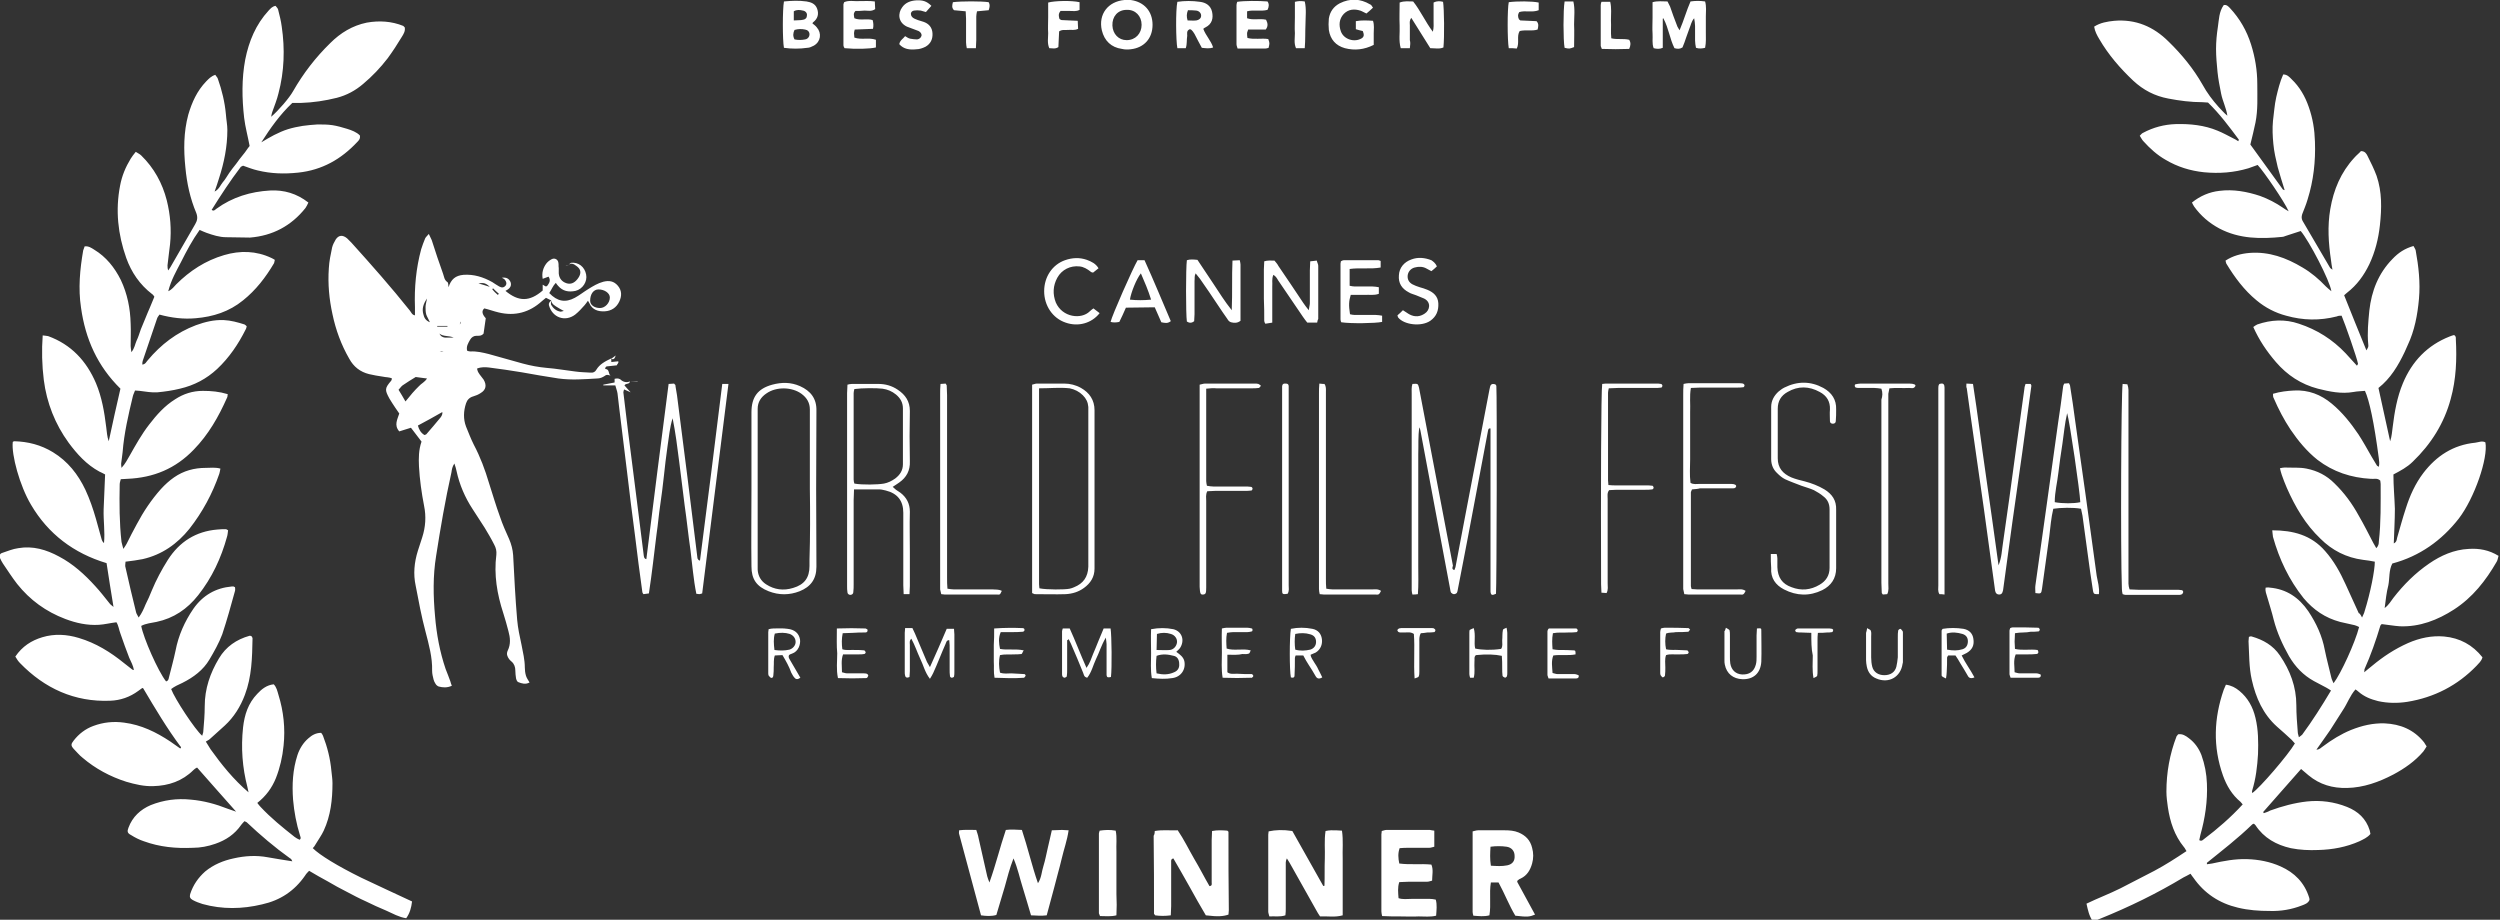 <?xml version="1.0" encoding="UTF-8"?> <svg xmlns="http://www.w3.org/2000/svg" xmlns:xlink="http://www.w3.org/1999/xlink" version="1.1" id="Layer_2_00000162311121139265150860000007713495220287825311_" x="0px" y="0px" viewBox="0 0 685 252" style="enable-background:new 0 0 685 252;" xml:space="preserve"><rect x="0" y="0" width="685" height="252" fill="#333333" stroke="none"/> <style type="text/css"> .st0{fill:#FFFFFF;} </style> <path id="Layer_1-2" class="st0" d="M647.2,169.2c0.3-0.7,0.6-1.2,0.7-1.7c1.6-5.1,2.8-11.2,2.8-13.6c-1.1-0.2-2.1-0.4-3.2-0.5 c-4.6-0.6-8.5-2.6-11.7-5.8c-4.1-3.9-6.9-8.7-9.2-13.9c-0.5-1.2-1-2.4-1.4-3.6c-0.2-0.5-0.3-1.1-0.5-1.8c0.5-0.1,0.9-0.2,1.3-0.2 c2,0.1,4-0.1,6,0.3c3,0.6,5.5,1.9,7.6,4c2.7,2.6,4.9,5.6,6.7,8.9c1.4,2.4,2.7,5,4,7.5c0.2,0.4,0.5,0.8,0.8,1.4 c0.6-0.6,0.7-1.2,0.7-1.8c0.6-5.2,0.5-10.5,0.5-15.8c0-0.3-0.1-0.6-0.1-0.9c-0.8-0.8-1.7-0.4-2.6-0.5c-5.4-0.3-10.3-1.9-14.6-5.2 c-2.9-2.3-5.3-5.2-7.4-8.3c-1.8-2.7-3.3-5.6-4.6-8.6c-0.2-0.3-0.2-0.8-0.2-1.2c2-0.6,3.9-0.8,5.8-0.9c3.9-0.2,7.3,1.1,10.3,3.6 c2.9,2.4,5.2,5.3,7.3,8.4c1.3,2,2.4,4,3.6,6.1c0.5,0.8,1,1.7,1.5,2.5c0.1,0.1,0.2,0.1,0.5,0.3c0.2-0.8,0.1-1.6,0-2.3 c-1.3-9.9-2.6-15.9-3.8-18.5c-1,0.1-2.1,0.1-3.1,0.3c-3.4,0.6-6.6-0.1-9.8-0.9c-4.6-1.2-8.4-3.7-11.5-7.3c-2.5-2.9-4.6-6-6.2-9.6 c0.4-0.3,0.7-0.5,1.1-0.7c3.8-1.3,7.6-1.5,11.4-0.2c4.9,1.6,9.2,4.3,12.8,8.1c1,1.1,2,2.2,3.1,3.4c0.1-0.2,0.3-0.4,0.3-0.5 c-0.2-1.4-3.6-11.1-4.5-13.2c-0.4,0-0.9,0-1.3,0.2c-4.7,1.2-9.3,1.1-13.9-0.2c-3-0.8-5.7-2.2-8.1-4.2c-3.4-2.8-6-6.3-8.3-10.1 c-0.1-0.2-0.1-0.4-0.2-0.8c2-1.3,4.2-1.9,6.6-2.1c5.3-0.4,10,1.3,14.5,4c2.4,1.4,4.5,3.2,6.4,5.2c0.4,0.4,0.9,0.8,1.5,1.3 c-0.4-2.9-6.1-13.8-8.4-16.5c-1.4,0.5-2.9,0.9-4.3,1.4c-0.2,0.1-0.5,0.2-0.7,0.2c-5.9,0.6-11.8,0.6-17.3-2.3c-2.8-1.5-5.1-3.5-6.9-6 c-0.2-0.3-0.4-0.7-0.6-1.1c2.2-1.8,4.8-2.9,7.5-3.2c3.8-0.5,7.6,0.2,11.2,1.4c2.2,0.8,4.3,1.9,6.2,3.2c0.4,0.3,0.9,0.6,1.6,1 c-1.2-2.7-6.8-10.9-8.5-12.7c-0.8,0.3-1.6,0.6-2.5,0.9c-4,1.2-8,1.5-12.2,1.1c-3.8-0.4-7.3-1.5-10.5-3.4c-2.3-1.3-4.3-3.1-6.1-5.1 c-0.4-0.4-0.6-0.9-1-1.5c0.3-0.3,0.6-0.7,0.9-0.8c2.8-1.5,5.8-2.3,9-2.4c3.9-0.1,7.8,0.3,11.4,1.8c1.5,0.6,2.9,1.4,4.3,2.1 c0.5,0.2,0.9,0.5,1.4,0.8c0.1-0.3,0.2-0.5,0.1-0.5c-2.6-3.5-5.2-7-8.4-10.1c-0.5,0-1-0.1-1.5-0.1c-3.2,0-6.3-0.4-9.4-1 c-3.7-0.7-6.8-2.3-9.6-4.9c-3.6-3.4-6.8-7.1-9.3-11.4c-0.6-1-1.2-2.1-1.4-3.4c1.7-1.1,3.6-1.4,5.5-1.6c5.9-0.5,10.8,1.6,14.9,5.7 c3.6,3.5,6.8,7.4,9.3,11.8c1.2,2.2,2.7,4.2,4.4,6.1c0.8,0.8,1.5,1.7,2.4,2.4c-0.3-2.1-1.3-4-1.7-6s-0.8-4-1-6 c-0.2-2.1-0.4-4.2-0.4-6.3c0-2,0.2-4.1,0.5-6c0.3-2,0.3-4.2,1.6-6c0.8-0.2,1.3,0.4,1.7,0.8c2.7,2.9,4.6,6.2,5.8,10 c1.1,3.5,1.7,7.1,1.7,10.8c0,3.6,0.2,7.1-0.5,10.6c-0.4,2-0.9,3.9-1.4,6c3,4.1,5.9,8.2,8.9,12.3c0.1,0.1,0.2,0.1,0.5,0.2 c-0.7-2.2-1.3-4.2-1.9-6.3c-0.5-2.1-1-4.2-1.2-6.4c-0.2-2.1-0.3-4.2-0.1-6.3c0.3-2.2,0.4-4.3,0.9-6.5c0.5-2.1,1-4.2,1.9-6.2 c1.1,0,1.7,0.7,2.3,1.3c2.2,2.1,3.7,4.7,4.7,7.6c1.1,3.1,1.6,6.2,1.7,9.5c0.2,5.4-0.4,10.7-2,15.8c-0.4,1.4-1,2.8-1.5,4.1 c-0.2,0.7-0.2,1.2,0.1,1.8c2.5,4.3,5,8.5,7.5,12.8c0.1,0.2,0.3,0.3,0.7,0.6c-0.2-1-0.3-1.8-0.4-2.6c-0.7-4.7-1-9.3-0.2-14 c0.9-5.3,2.9-10.1,6.6-14.1c0.6-0.7,1.3-1.2,1.8-1.8c1.1,0,1.5,0.7,1.8,1.3c0.9,1.8,1.8,3.6,2.5,5.5c1.5,4.4,1.4,8.9,0.9,13.5 c-0.4,3.7-1.3,7.3-2.9,10.7c-1.5,3.1-3.4,5.7-6.1,7.8c-0.2,0.2-0.5,0.4-0.8,0.7c2,5,4,10,6.1,15.1c0.5-0.9,0.6-0.9,0.5-1.7 c-0.3-3.1,0-6.1,0.3-9.2c0.6-5.4,2.5-10.2,6.3-14.1c1.7-1.8,3.4-2.9,5.8-3.6c0.2,0.4,0.5,0.8,0.6,1.2c0.8,4.4,1.3,8.8,0.9,13.3 c-0.4,4.4-1.2,8.7-3.1,12.7c-0.3,0.6-0.5,1.2-0.8,1.8c-1.8,3.8-3.9,7.3-7.2,9.9c1.1,4.9,2.1,9.7,3.2,14.6c0.5-1.4,0.5-2.7,0.7-3.9 c0.5-4.1,1.2-8.2,2.8-12c2.5-6,6.7-10.4,12.8-12.8c0.4-0.2,0.9-0.3,1.2-0.4c0.6,0.3,0.5,0.8,0.5,1.1c0.3,5.5,0.1,11-1.4,16.4 c-1.8,6.7-5.4,12.4-10.4,17.2c-1.5,1.5-3.4,2.5-5.3,3.5c0,3.2,0.3,6.3,0.4,9.4c0,3.1-0.2,6.2-0.3,9.5c0.8-0.4,0.8-1,0.9-1.5 c0.8-2.7,1.5-5.4,2.4-8.1c1.1-3.5,2.6-6.8,4.8-9.7c3.6-4.7,8.2-7.7,14.2-8.3c0.9-0.1,1.9-0.6,2.8-0.1c0.8,4.3-3,15.3-7.3,20.9 c-4.7,6-10.7,10.3-18.2,12.3c-1,1.9-0.7,4-1.1,6c-0.5,1.9-0.7,3.9-1,6.2c1.2-0.9,1.7-1.9,2.4-2.8c2.8-3.6,6-6.8,9.8-9.4 c3.2-2.2,6.8-3.8,10.8-4c2.9-0.2,5.6,0.3,8.2,1.9c-0.2,0.6-0.2,1.1-0.5,1.6c-3,5.2-6.6,9.8-11.7,13.1c-4.5,2.9-9.4,4.8-14.8,4.6 c-1.6-0.1-3.2-0.4-5-0.6c0,0-0.3,0.2-0.4,0.5c-1.2,4-2.6,8-4.3,11.8c-0.1,0.2,0,0.4-0.1,0.9c0.8-0.7,1.5-1.2,2.2-1.8 c3-2.5,6.2-4.6,9.8-6.2c3.2-1.4,6.5-2.1,9.9-1.8c4.3,0.4,7.8,2.3,10.5,5.7c-0.3,1.1-1,1.6-1.6,2.3c-5.2,5.4-11.6,8.7-19,9.9 c-2.6,0.4-5.3,0.4-8-0.2c-2-0.5-3.8-1.2-5.4-2.6c-0.2-0.2-0.5-0.4-0.8-0.6c-1.5,1.7-2.2,3.8-3.4,5.6s-2.3,3.7-3.5,5.5 s-2.5,3.5-3.8,5.4c0.9,0,1.3-0.6,1.8-0.9c2.4-1.8,5-3.4,7.7-4.5c3-1.2,6-1.9,9.2-1.8c4.3,0.2,8,1.7,10.8,5.2 c0.2,0.3,0.4,0.7,0.7,1.1c-0.3,0.5-0.6,1-0.9,1.4c-2.3,2.7-5.2,4.7-8.2,6.3c-4,2.1-8.2,3.6-12.7,3.7c-3.9,0.1-7.5-0.9-10.6-3.5 c-0.6-0.5-1.2-1-2-1.7c-3.5,4-7,7.9-10.4,11.8c0.1,0.1,0.1,0.2,0.2,0.3c0.6-0.2,1.2-0.4,1.7-0.7c3.3-1.2,6.6-2.1,10.1-2.5 c3.8-0.4,7.5,0.1,11,1.5c3,1.2,5.2,3.2,6.2,6.4c0.1,0.3,0.1,0.6,0.2,1c-0.8,1-2,1.5-3,2c-3.6,1.6-7.4,2.3-11.3,2.4 c-2.5,0.1-5,0-7.5-0.5c-4-0.9-7.4-2.8-9.7-6.3c-0.1-0.1-0.2-0.2-0.3-0.3s-0.1-0.1-0.2-0.1c-0.2,0.1-0.3,0.1-0.4,0.2 c-3.9,3.8-8.2,7.1-12.4,10.5c0,0,0,0.2,0,0.4c0.5-0.1,1-0.1,1.4-0.2c3.2-0.7,6.3-1.3,9.6-1.2c3.2,0.1,6.3,0.7,9.2,2 c3.8,1.7,6.5,4.4,7.8,8.5c0.1,0.2,0.1,0.5,0.1,0.7c-0.4,0.9-1.3,1.2-2.1,1.5c-2.8,1.1-5.8,1.6-8.8,1.5c-2.9,0-5.8-0.2-8.7-0.9 c-5.1-1.2-9.2-3.9-12.2-8.2c-0.2-0.3-0.5-0.6-0.8-1.1c-0.7,0.4-1.3,0.7-1.9,1c-7.3,4.4-14.9,8.1-22.8,11.3c-0.7,0.3-1.3,0.5-2.1,0.7 c-1-1.5-1.3-3-1.7-4.8c3.1-1.5,6.3-2.7,9.3-4.2c3.1-1.6,6.2-3.2,9.3-4.8c3-1.6,5.8-3.4,8.8-5.4c-0.3-0.4-0.4-0.8-0.7-1.1 c-2.6-3.2-3.8-6.9-4.4-10.9c-0.2-1.4-0.4-2.9-0.4-4.3c0-5.2,0.9-10.3,2.8-15.2c0.1-0.1,0.2-0.2,0.4-0.5c1.2-0.2,2.1,0.4,3,1.1 c1.6,1.2,2.7,2.8,3.4,4.6c0.9,2.5,1.4,5.1,1.5,7.8c0.2,4.8-0.5,9.5-1.8,14.1c-0.1,0.4-0.2,0.9-0.3,1.4c0.7,0.4,1-0.1,1.3-0.3 c3.7-2.8,7.3-5.9,10.6-9.5c-0.2-0.2-0.4-0.5-0.6-0.7c-2.3-1.9-3.8-4.4-4.8-7.2c-2.8-7.9-2.5-15.7,0.2-23.5c0.2-0.4,0.4-0.9,0.6-1.4 c1.5,0.2,2.6,0.8,3.7,1.7c2.3,1.9,3.7,4.4,4.4,7.4c0.8,3.3,0.8,6.6,0.7,9.9c-0.2,3.4-0.6,6.8-1.6,10c-0.1,0.2,0,0.5,0,0.7 c2-1.3,9.9-10.5,11.7-13.6c-0.3-0.3-0.6-0.7-0.9-1c-1.3-1.2-2.6-2.4-4-3.6c-3.8-3.4-5.8-7.9-6.9-12.8c-0.8-3.5-0.7-7.1-0.9-10.6 c0-0.4,0.1-0.8,0.1-1.2c0.3-0.1,0.5-0.2,0.8-0.1c3.1,0.9,5.8,2.4,7.7,5.2c2.8,4.1,4.5,8.6,4.5,13.6c0,2.5,0.2,5,0.4,7.5 c0,0.4,0.2,0.7,0.3,1.3c0.4-0.3,0.7-0.5,0.9-0.7c2.8-3.8,5.4-7.9,7.9-12.1c-0.5-0.3-0.9-0.6-1.3-0.8c-1.1-0.6-2.3-1.2-3.4-1.8 c-2.9-1.6-5.1-3.9-6.8-6.8c-1.8-3.2-3.3-6.5-4.2-10c-0.5-2.1-1.2-4.2-1.8-6.3c-0.2-0.8-0.6-1.5-0.4-2.5c0.4,0,0.7-0.1,1.1,0 c4.6,0.4,8,2.7,10.6,6.5c2.2,3.3,3.8,6.8,4.5,10.6c0.5,2.5,1.2,5,1.8,7.6c0.1,0.5,0.4,1,0.6,1.5c2-2.6,5.9-11.1,7-15.4 c-0.4-0.2-0.8-0.4-1.2-0.5c-1.3-0.3-2.7-0.6-4-0.9c-4.1-1.1-7.3-3.3-10-6.5c-4-5-6.7-10.7-8.4-16.8c-0.1-0.5-0.1-1.1-0.2-1.8 c5.7,0,10.7,1.3,14.5,5.7c2.4,2.7,4.1,5.8,5.6,9.1c1.2,2.6,2.4,5.3,3.6,7.9C646.5,168,646.8,168.4,647.2,169.2L647.2,169.2z M68.1,217.1c-0.1-0.5-0.2-0.9-0.3-1.4c-1.4-5.4-1.8-10.8-1.2-16.4c0.4-3.5,1.4-6.6,3.9-9.2c1.2-1.3,2.6-2.4,4.5-2.6 c0.8,0.8,1,1.9,1.3,2.9c1.4,4.5,1.9,9.2,1.4,13.9c-0.3,3.1-1,6.1-2.1,8.9c-1.1,2.7-2.7,4.9-5.1,6.8c0.3,0.4,0.6,0.8,0.9,1.1 c2.8,3,6,5.6,9.3,8.2c0.4,0.3,0.9,0.6,1.4,0.8c0.5-0.4,0.2-0.8,0.1-1.2c-1-3.2-1.6-6.4-1.9-9.8c-0.3-4.1-0.1-8.2,1.2-12.2 c0.6-1.8,1.6-3.4,3-4.6c1-0.9,2.1-1.5,3.5-1.5c0.2,0.3,0.4,0.5,0.5,0.8c1.2,3.1,2,6.3,2.3,9.6c0.1,1.1,0.3,2.2,0.3,3.4 c0,4.5-0.5,8.9-2.4,13c-0.6,1.3-1.5,2.5-2.2,3.7c-0.2,0.4-0.5,0.8-0.8,1.1c1.9,1.9,6.8,4.9,13.3,8.1c4.6,2.2,9.2,4.3,13.9,6.5 c-0.2,1.7-0.6,3.2-1.6,4.6c-2-0.3-3.7-1.3-5.5-2.1c-1.9-0.8-3.7-1.6-5.5-2.5c-1.8-0.8-3.5-1.7-5.2-2.6c-1.8-0.9-3.6-1.9-5.3-2.9 c-1.7-0.9-3.4-1.9-5.1-2.9c-0.4,0.4-0.8,0.8-1.1,1.3c-2.9,4.2-6.8,6.8-11.8,7.9c-5.4,1.3-10.9,1.4-16.3-0.1 c-0.9-0.3-1.8-0.6-2.7-1.1c-0.7-0.4-0.9-0.8-0.7-1.6c0.8-2.5,2.2-4.5,4.1-6.2c2.3-1.9,5-3,7.8-3.6c3.1-0.7,6.2-0.9,9.4-0.3 c2.1,0.4,4.3,0.7,6.7,1.1c-0.2-0.4-0.3-0.7-0.6-0.8c-4.2-3-8.2-6.4-11.9-9.9c-0.1-0.1-0.3-0.1-0.6-0.3c-0.3,0.3-0.6,0.6-0.9,1 c-1.8,2.6-4.2,4.2-7.1,5.2c-2,0.7-4.1,1.1-6.2,1.1c-4.6,0.2-9-0.2-13.4-1.8c-1.2-0.4-2.4-1-3.5-1.7c-1-0.5-1.1-1-0.7-2 c1.1-3,3.3-5,6.1-6.2c3.5-1.4,7.2-1.9,11-1.5c3.5,0.3,6.8,1.2,10.1,2.5c0.6,0.2,1.2,0.4,2.3,0.8c-3.8-4.3-7.2-8.1-10.7-12.1 c-0.4,0.2-0.7,0.4-1,0.7c-3,3-6.8,4.3-11,4.4c-2.5,0.1-5-0.5-7.4-1.2c-4.4-1.4-8.5-3.6-12-6.6c-0.9-0.7-1.6-1.6-2.4-2.4 c-0.8-0.9-0.8-1.3,0-2.3c1.4-1.8,3.2-3.2,5.4-4c2.7-1,5.5-1.3,8.4-0.9c4.7,0.6,8.8,2.6,12.7,5.2c0.9,0.6,1.8,1.3,2.7,1.9 c0.1-0.2,0.2-0.2,0.2-0.3s0-0.2-0.1-0.2c-3.8-5.1-7-10.5-10.2-15.9c0-0.1-0.1-0.1-0.3-0.2c-0.3,0.2-0.7,0.5-1.1,0.8 c-2.3,1.7-4.9,2.6-7.7,2.7c-9.8,0.4-18-3.4-24.7-10.3c-0.5-0.5-0.9-1.1-1.3-1.8c1.9-2.8,4.4-4.4,7.4-5.3c3.3-1,6.7-0.8,10,0.2 c4.7,1.4,8.7,3.9,12.4,6.9c0.8,0.6,1.5,1.2,2.3,1.8c0,0,0.2,0,0.4,0.1c-0.2-1.2-0.8-2.3-1.3-3.4c-0.4-1.1-0.8-2.1-1.2-3.2 c-0.4-1.1-0.8-2.3-1.2-3.4c-0.4-1-0.5-2.2-1.1-3.1c-1.7,0.2-3.2,0.6-4.8,0.7c-3.2,0.2-6.3-0.5-9.2-1.6c-5.3-2-9.7-5.2-13.2-9.6 c-1.4-1.8-2.6-3.7-3.9-5.6c-0.3-0.5-0.6-1-0.8-1.5c-0.2-0.6-0.1-1.2,0.6-1.4c1.5-0.5,2.9-1.1,4.4-1.3c4-0.7,7.7,0.4,11.2,2.3 c3.8,2,7,4.9,9.9,8.1c1.4,1.5,2.6,3.1,3.9,4.7c0.2,0.3,0.5,0.5,1.1,1c-0.7-4.2-1.3-8.1-1.9-12c-9-2.7-16-8-20.7-16 c-3.1-5.2-5.4-13.7-5-17.2c0.1-0.1,0.3-0.2,0.4-0.2c3.8,0.1,7.3,1,10.6,3c4.1,2.5,6.9,6.1,8.9,10.3c1.2,2.6,2.1,5.2,2.9,8 c0.5,1.8,1,3.6,1.5,5.4c0.1,0.4,0.3,0.9,0.7,1.2c0.3-3.1-0.2-6.2-0.1-9.3s0.3-6.3,0.4-9.5c-0.6-0.3-1.1-0.6-1.6-0.8 c-3.5-1.9-6.1-4.8-8.4-7.9c-3.7-5.1-6-10.9-6.8-17.2c-0.5-4-0.6-8.1-0.3-12.2c0.6,0.1,1.1,0.1,1.5,0.2c6.3,2.3,10.5,6.8,13.1,12.9 c1.6,3.8,2.3,7.9,2.8,12c0.2,1.3,0.2,2.6,0.7,3.9c1.1-5,2.1-9.8,3.2-14.4c-6.3-6.2-9.6-13.6-10.8-22.2c-0.8-5.3-0.3-10.5,0.6-15.7 c0.1-0.4,0.3-0.7,0.4-1.1c1.1-0.1,1.8,0.4,2.6,0.9c3.3,2,5.6,4.9,7.3,8.3c1.8,3.8,2.6,7.8,2.7,12c0.1,2,0,4,0,6.1 c0,0.4,0.1,0.9,0.2,1.7c0.9-1.1,1-2.2,1.4-3.1c0.5-1,0.8-2.1,1.2-3.2c0.4-1,0.8-2,1.2-2.9c0.4-1.1,0.9-2.1,1.3-3.1 c0.4-1,0.8-1.9,1.2-2.9c-0.2-0.3-0.4-0.6-0.6-0.7c-3.4-2.6-5.7-6-7.1-9.9c-2.3-6.5-3-13.1-1.7-19.8c0.5-2.7,1.5-5.1,2.9-7.4 c0.4-0.6,0.8-1.2,1.4-1.9c0.6,0.4,1.1,0.6,1.5,1c3.5,3.4,5.8,7.6,7,12.3c1,4,1.3,8,0.9,12c-0.2,1.9-0.5,3.8-0.7,5.8 c0,0.4,0,0.9,0.2,1.4c0.2-0.3,0.4-0.6,0.6-0.9c2.3-3.9,4.5-7.9,6.8-11.8c0.6-1,0.7-1.9,0.3-3c-1.7-4-2.6-8.2-3-12.5 c-0.5-4.8-0.5-9.7,0.8-14.5c1-3.4,2.4-6.5,4.9-9.1c0.7-0.7,1.3-1.4,2.5-1.8c0.2,0.4,0.6,0.7,0.7,1.1c1.1,3.1,1.9,6.4,2.2,9.7 c0.1,1.5,0.4,2.9,0.4,4.3c0,4.6-0.9,9-2.3,13.3c-0.3,1.1-0.7,2.1-1.2,3.6c1.3-0.7,1.6-1.8,2.2-2.5c0.7-0.8,1.2-1.7,1.8-2.6 c0.6-0.8,1.2-1.7,1.9-2.5c0.6-0.8,1.2-1.7,1.9-2.5s1.2-1.7,1.8-2.4c-0.5-2.7-1.2-5.2-1.5-7.7c-0.6-5.3-0.7-10.7,0.3-16 c1-5,2.9-9.6,6.4-13.4c0.5-0.5,0.9-1.1,1.9-1.3c0.2,0.3,0.6,0.6,0.7,1c0.4,1.6,0.8,3.1,1,4.7c0.9,6.1,0.7,12.3-0.9,18.3 c-0.4,1.7-1.1,3.4-1.7,5.1c-0.1,0.3-0.2,0.7-0.3,1.3c2-1.7,5-5.2,6-7c2.8-4.9,6.2-9.3,10.2-13.2c2.8-2.8,6.1-4.8,10-5.6 c3.4-0.6,6.8-0.4,10,0.9c0.1,0.1,0.2,0.2,0.4,0.4c0.2,1-0.3,1.8-0.8,2.6c-1.2,2-2.5,4-3.9,5.9c-2,2.6-4.2,4.9-6.7,7 c-2.1,1.8-4.5,3.1-7.2,3.8c-3.2,0.8-6.5,1.3-9.8,1.4c-0.8,0-1.6,0-2.4,0c-3.4,3.2-6,6.9-8.5,10.8c1.2-0.7,2.3-1.4,3.5-2 s2.5-1.2,3.8-1.6c1.3-0.4,2.7-0.7,4-0.9s2.7-0.3,4.1-0.4c1.4,0,2.8,0,4.1,0.2c1.3,0.2,2.7,0.6,4,1s2.6,0.9,3.5,1.8 c0.2,0.9-0.3,1.4-0.7,1.8c-4.4,4.7-9.6,7.7-16.2,8.4c-3.8,0.4-7.4,0.3-11.1-0.6c-1.3-0.3-2.6-0.8-4-1.3c-0.2,0.1-0.4,0.2-0.6,0.3 c-2.9,3.8-5.5,7.8-8,11.8c0.6,0.5,1-0.1,1.3-0.3c4.4-3.2,9.4-4.7,14.7-5c3.8-0.2,7.3,0.8,10.5,3.3c-0.3,0.6-0.5,1.1-0.8,1.5 c-3.9,4.9-9,7.6-15.2,8.1c-2.1,0-4.3-0.1-6.5-0.1c-1.9,0-3.7-0.6-5.4-1.2c-0.6-0.2-1.2-0.5-1.9-0.8c-2,2.8-3.6,5.8-5.1,8.8 c-1.3,2.5-2.7,4.9-3.5,8c1.1-0.5,1.6-1.3,2.2-1.9c3.7-3.7,8-6.5,13.1-8c4.4-1.3,8.8-1.2,13,0.8c0.3,0.1,0.5,0.3,0.9,0.5 c-0.1,0.3-0.1,0.7-0.2,0.9c-2.3,3.9-5,7.4-8.5,10.2c-3.8,3.1-8.2,4.5-13,4.9c-3.3,0.3-6.6-0.1-9.9-1c-0.3,0.4-0.6,0.8-0.7,1.2 c-1.3,3.8-2.6,7.7-3.9,11.5c-0.1,0.3-0.1,0.6-0.1,1c0.9-0.1,1.1-0.8,1.5-1.2c3.6-4.3,7.9-7.6,13.2-9.6c2.5-0.9,4.9-1.5,7.6-1.4 c2,0.1,3.8,0.6,5.7,1.2c0.2,0.1,0.4,0.3,0.6,0.5c-0.1,0.3-0.1,0.6-0.3,0.9c-2,4-4.5,7.7-7.8,10.8c-2.9,2.7-6.3,4.5-10.2,5.4 c-2,0.5-4.1,0.8-6.2,1c-1.6,0.1-3.2-0.2-4.8-0.4c-0.4,0-0.8-0.1-1.3-0.1c-0.2,0.6-0.5,1.1-0.6,1.6c-1.2,5-2.4,10.1-2.8,15.3 c-0.1,1.1-0.3,2.1-0.4,3.1c0,0.3,0,0.6,0.1,1.2c1.1-1.2,1.6-2.3,2.2-3.3c1.7-3,3.3-5.9,5.4-8.6c2-2.6,4.2-5.1,7.1-6.9 c2.3-1.5,4.8-2.3,7.6-2.3c2.3,0,4.5,0.2,6.8,0.9c-0.1,0.4,0,0.7-0.2,1c-2.3,5.2-5.1,10.1-9.1,14.2c-5,5.2-11,7.7-18.2,8 c-0.6,0-1.1,0.1-1.8,0.1c-0.1,0.5-0.3,0.9-0.3,1.4c-0.1,5.3-0.1,10.5,0.5,15.8c0.1,0.5,0.3,1.1,0.5,1.9c0.4-0.6,0.7-1,0.9-1.4 c0.9-1.8,1.8-3.6,2.8-5.4c1.8-3.4,4-6.7,6.6-9.6c1.1-1.2,2.3-2.3,3.6-3.2c2.6-1.8,5.5-2.6,8.7-2.6c1.3,0,2.6-0.2,4,0.2 c-0.1,0.6-0.2,1-0.3,1.4c-1.9,5.5-4.6,10.5-8.2,15.1c-3.3,4.1-7.5,7.1-12.8,8.3c-1.5,0.3-3,0.5-4.7,0.7c0,0.6-0.2,1.1,0,1.6 c0.9,4.1,1.9,8.2,2.9,12.3c0.1,0.4,0.4,0.8,0.7,1.4c0.9-1.2,1.4-2.4,1.9-3.6c0.6-1.2,1.2-2.5,1.7-3.8c1.2-2.9,2.7-5.7,4.4-8.4 c3.2-5,7.7-7.8,13.5-8.3c0.8-0.1,1.6-0.1,2.4-0.1c0.1,0,0.3,0.1,0.6,0.3c-0.1,0.6-0.1,1.2-0.3,1.8c-1.6,5.8-4.1,11.2-7.9,16 c-3,3.8-6.7,6.3-11.4,7.3c-1.4,0.3-2.9,0.4-4.2,1.1c0.6,3.3,4.6,12.4,6.8,15.2c0.6-0.1,0.7-0.6,0.8-1.1c0.6-2.4,1.3-4.9,1.8-7.3 c0.8-4.2,2.5-8,4.9-11.5c2.6-3.7,6.1-5.7,10.5-6.1c0.2,0,0.3,0,0.5,0c0.1,0,0.1,0.1,0.4,0.2c0,0.2,0.1,0.6,0,1 c-1.1,4-2.2,8-3.5,11.9c-0.9,2.4-2.2,4.7-3.5,6.9c-1.7,2.9-4.4,4.9-7.4,6.4c-1.1,0.5-2.2,1-3.1,1.7c1,2.7,6.6,11.2,8.5,12.8 c0.1-0.4,0.3-0.8,0.3-1.1c0.2-2.3,0.4-4.7,0.4-7c0-4.8,1.5-9.1,3.9-13.1c1.9-3.2,4.8-5.2,8.4-6.2c0.1,0,0.3,0,0.5,0.1 c0.1,0.2,0.3,0.4,0.3,0.6c-0.1,5.3-0.2,10.5-2.1,15.5c-1.2,3.2-3,6.1-5.5,8.4c-1.4,1.3-2.8,2.5-4.1,3.7c-0.3,0.3-0.7,0.4-1.1,0.7 c0.6,0.9,0.9,1.5,1.3,2.1C60.7,209.5,64,213.6,68.1,217.1L68.1,217.1z M167.5,98.2v1c0.6-0.1,1.2-0.1,1.9-0.2 c0.2,0.5-0.3,0.7-0.4,1.1c-0.9,0.1-1.9,0.2-2.8,0.3c-0.3,0.1-0.5,0.7-0.3,0.7c1.2,0.1,0.7,1.4,1.4,1.8c-0.6-0.1-1-0.4-1.6,0.1 c-0.6,0.4-1.3,0.7-2,0.7c-3.6,0.2-7.1,0.5-10.7,0c-3.4-0.5-6.7-1.1-10.1-1.7c-2.9-0.5-5.9-0.9-8.9-1.3c-1-0.1-2.1-0.2-3.3,0.3 c0.1,0.4,0.2,0.8,0.4,1.1c0.4,0.7,1,1.3,1.4,1.9c0.9,1.5,0.7,2.8-0.8,3.7c-0.6,0.4-1.3,0.7-2,0.9c-1.1,0.3-1.7,1-2,1.9 c-0.7,2.1-0.8,4.3,0,6.4c0.7,1.7,1.3,3.3,2.1,4.9c1.8,3.4,3.1,6.9,4.2,10.6c1,3.1,1.9,6.2,3,9.2c0.7,2.1,1.6,4.1,2.5,6.1 c0.6,1.4,1,2.9,1.1,4.4c0.3,5.9,0.6,11.8,1.1,17.7c0.2,2.3,0.7,4.6,1.2,6.9c0.4,2.1,0.9,4.1,0.9,6.2c0,0.7,0.1,1.5,0.3,2.2 s0.6,1.2,1,1.9c-1.1,0.6-2.1,0.3-3.1-0.1c-0.3-0.1-0.5-0.6-0.6-1c-0.1-0.7-0.2-1.4-0.2-2.2c0-0.9-0.3-1.8-1-2.4 c-0.2-0.2-0.5-0.4-0.7-0.7c-0.5-0.7-0.8-1.4-0.4-2.3c0.9-1.8,0.7-3.6,0.2-5.4c-0.4-1.6-0.9-3.3-1.4-4.9c-1.7-5.2-2.6-10.5-1.9-16 c0.1-1-0.1-1.9-0.6-2.8c-0.8-1.6-1.7-3.1-2.6-4.6c-1.1-1.7-2.2-3.4-3.3-5.1c-2.1-3.2-3.6-6.7-4.4-10.4c-0.1-0.6-0.3-1.2-0.6-2.1 c-0.6,0.9-0.7,1.7-0.8,2.4c-1.7,7.6-3,15.2-4.2,22.9c-0.9,5.5-0.8,11-0.3,16.5c0.4,4.9,1.3,9.8,2.9,14.5c0.4,1.1,0.9,2.2,1.3,3.4 c0.1,0.4,0.2,0.7,0.4,1.2c-1.3,0.6-2.5,0.5-3.6,0.2c-0.3-0.1-0.7-0.4-0.9-0.8c-0.2-0.3-0.4-0.7-0.5-1.1c-0.2-0.8-0.4-1.6-0.4-2.4 c0.1-3.7-0.9-7.2-1.8-10.7c-1.1-4.1-1.9-8.4-2.7-12.6c-0.7-3.2-0.4-6.4,0.6-9.6c0.4-1.2,0.8-2.5,1.2-3.7c0.9-2.8,1.1-5.7,0.5-8.6 c-0.7-3.6-1.2-7.2-1.4-10.8c-0.1-2.3-0.1-4.5,0.7-6.8c-0.9-1.2-1.9-2.5-2.9-3.8c-1.1,0.3-2.1,0.7-3.2,1c-1.5-1.7-0.5-3.3,0-4.9 c-0.4-0.5-0.7-1.1-1.1-1.6c-0.5-0.8-1.1-1.6-1.6-2.5c-1.3-2.4-1.3-2.8,0.5-4.9c0.1-0.1,0.1-0.3,0.2-0.6c-0.8-0.4-1.7-0.3-2.5-0.5 c-1.3-0.2-2.6-0.4-3.8-0.7c-2.4-0.6-4.2-2-5.4-4.2c-2.2-3.8-3.7-7.9-4.6-12.2c-0.9-4.1-1.3-8.3-1-12.6c0.1-1.9,0.5-3.8,0.9-5.7 c0.2-0.8,0.6-1.5,1-2.2c0.8-1.2,1.9-1.3,3.1-0.3c0.4,0.4,0.8,0.8,1.2,1.2c5.5,6.1,10.9,12.2,16,18.6c0.4,0.5,0.6,1.2,1.4,1.3 c0-0.8,0-1.5,0-2.2c-0.2-5.4,0.3-10.7,1.7-15.9c0.3-1,0.7-2,1.1-3c0.2-0.4,0.6-0.7,1-1.2c0.3,0.7,0.6,1.2,0.8,1.7 c1,3.1,2,6.2,3.1,9.2c0.3,0.8,0.3,1.7,1.2,2.3c0.3,0.2,0.2,0.9,0.3,1.4c0.7-2.2,1.9-3.2,4.1-3.4c2.8-0.2,5.4,0.6,7.9,2 c0.6,0.4,1.2,0.8,1.9,1.2c0.7,0.4,1.3,0.3,1.7-0.2s0.3-1.1-0.2-1.7c-0.2-0.2-0.4-0.3-0.8-0.5c1.3-0.2,2,0.3,2.4,1.2 c0.4,1.2-0.4,1.9-1.4,2.4c3.6,3,6.6,3,10.2-0.1V78c0.5,0.2,0.9,0.9,1.4,0.1c0.5-0.7,0.8-1.4,0.2-2.3c-0.5,0.2-1,0.4-1.6,0.6 c-0.3-1.6,0.1-3,1-4.2c0.4-0.5,0.9-0.9,1.5-1.2c0.8-0.4,1.7,0.1,1.8,1c0.1,0.5,0,1,0.1,1.4c0,0.5,0,1,0,1.5c0.1,1.4,0.9,2.3,2.1,2.7 c1.2,0.4,2.2-0.1,3-1.1s1.1-2,0.5-2.9c-0.3-0.4-0.8-0.8-1.3-1.1c-0.5-0.3-1.1-0.4-1.6,0.1l0,0c0.2-0.2,0.4-0.5,0.7-0.6 c2-0.2,3.7,1.1,4.1,3.2c0.4,1.9-0.9,4-2.9,4.5c-1.9,0.4-3.5,0.1-4.8-1.4c-0.2-0.2-0.4-0.5-0.6-0.8c-0.8,0.8-1.2,1.9-1.8,2.8 c2.2,2.3,4.4,2.7,7,1.3c1.3-0.7,2.4-1.6,3.7-2.4s2.6-1.6,4.1-2c1.6-0.4,2.9-0.2,4,1.1c1.1,1.3,1.1,2.8,0.4,4.3 c-0.8,1.7-2.2,2.6-4,2.7s-3.4-0.4-4.2-2.2c-0.1-0.2-0.2-0.4-0.4-0.7c-0.4,0.5-0.6,0.9-0.9,1.2c-0.8,0.9-1.6,1.8-2.6,2.6 c-2.8,2.1-6.3,0.8-7.2-2.6c-0.1-0.5,0.2-0.9,0.6-1.2c0,0.4-0.1,0.8,0,1.1c0.6,1,1.4,1.7,2.6,1.9c0.2,0,0.4-0.1,0.9-0.2 c-0.7-0.4-1.2-0.6-1.6-0.9c-0.8-0.5-1.7-0.9-1.9-2c-0.4-0.2-0.8-0.4-1.4-0.7c-0.3,0.2-0.7,0.6-1.1,0.9c-3.4,3.1-7.4,4.2-11.9,3.1 c-1.3-0.3-2.6-0.8-3.9-1.1c-0.8,0.7-0.6,1.6,0.4,2.7c-0.2,1.4-0.4,2.9-0.6,4.2c-0.6,0.7-1.3,0.6-1.9,0.6c-0.8,0-1.4,0.4-1.8,1.1 c-0.5,0.9-1.1,1.8-0.8,3c0.3,0.1,0.6,0.2,0.9,0.2c1.7-0.1,3.4,0.3,5,0.7c3.1,0.9,6.2,1.7,9.3,2.6c2.2,0.6,4.4,1,6.6,1.2 c2.6,0.2,5.3,0.7,7.9,1c1.4,0.2,2.7,0.2,4.1,0.3c0.7,0.1,1.3-0.2,1.6-0.8C164.3,99.8,165.8,99,167.5,98.2L167.5,98.2L167.5,98.2z M120.4,91.4c-0.1,0-0.3,0.1-0.4,0.1C120.1,91.4,120.2,91.4,120.4,91.4c0.3,0.7,0.8,1,1.5,1.1c0.8,0,1.6,0,2.4,0 C123,91.9,121.5,92.3,120.4,91.4L120.4,91.4z M113.9,103.3c-1.2,0.7-2.4,1.5-3.6,2.3c-0.4,0.3-0.7,0.8-1.1,1.2 c0.7,1.1,1.2,2,1.9,3.2c0.7-0.8,1.3-1.6,1.9-2.3c0.6-0.7,1.2-1.3,1.8-1.9c0.6-0.7,1.6-1.1,2.2-2.1c-0.6-0.1-1.1-0.1-1.6-0.2 S114.4,103.4,113.9,103.3L113.9,103.3z M164.4,84.4c1.4,0,2.7-1.4,2.7-2.9c0-1.2-1.5-2.2-3.1-2.2c-1.4,0-2.3,1.3-2.3,3.1 C161.7,83.6,162.9,84.4,164.4,84.4z M116.3,119.2c0.2-0.1,0.4-0.1,0.5-0.2c1.3-1.5,2.6-3,3.9-4.6c0.3-0.4,0.6-0.9,0.5-1.5 c-2.3,1.3-4.4,2.5-6.7,3.7C114.8,117.7,115.3,118.6,116.3,119.2L116.3,119.2z M117.8,88.3c-0.4-0.9-0.8-1.5-1-2.1 c-0.2-0.7-0.2-1.4-0.2-2.1c0-0.6,0.2-1.2,0.4-2.3c-1.1,1.6-1.4,2.9-1,4.3C116.2,86.9,116.5,87.8,117.8,88.3z M134.2,78.6 c-1.1-1.1-1.9-1.2-3.1-0.9C132.1,77.9,132.9,78.2,134.2,78.6z M122.6,89.5c0-0.1,0-0.1,0-0.2h-2.8v0.2H122.6z M136.4,80.8 c0.1-0.1,0.2-0.2,0.3-0.3c-0.6-0.5-1.1-1-1.6-1.5c-0.1,0.1-0.2,0.2-0.2,0.3C135.3,79.8,135.8,80.3,136.4,80.8L136.4,80.8z M120.5,96.2c0.2,0,0.3,0.1,0.5,0.1s0.3,0,0.5,0c-0.1,0-0.3-0.1-0.4-0.1C120.9,96.2,120.7,96.2,120.5,96.2z M126,88.9L126,88.9 c0.1-0.2,0.2-0.3,0.2-0.5c0-0.1-0.1-0.2-0.1-0.3L126,88.9L126,88.9z M172.6,104.5c-0.1,0.9-1.1,0.4-1.5,1.1c0.4,0.5,0.9,1,1.7,1.9 c-0.8-0.4-1.2-0.5-1.8-0.8c-0.1,0.3-0.2,0.6-0.2,0.8c0.4,3.6,0.9,7.2,1.3,10.8c0.8,6,1.5,12,2.3,18.1c0.7,5.3,1.3,10.6,2,15.9 c0.1,0.4,0.1,0.8,0.7,0.9c2-16,4-31.9,6.1-48c0.6,0,1.1-0.1,1.5-0.1c0.2,0.2,0.2,0.3,0.3,0.3c0.1,0.2,0.1,0.3,0.1,0.5 c0.1,0.8,0.3,1.6,0.4,2.4c1.9,14.8,3.8,29.7,5.6,44.6c0,0.1,0,0.2,0.1,0.2c0,0.1,0.1,0.1,0.1,0.2c0,0.1,0.1,0.1,0.2,0.2 c0.1,0,0.1,0.1,0.3,0.1c2.1-16.1,4.1-32.2,6.1-48.4h1.7c-2.4,19.2-4.8,38.3-7.2,57.4c-0.4,0.1-0.6,0.2-0.8,0.2s-0.5-0.1-0.8-0.1 c-0.8-3.9-1.1-8-1.6-11.9c-0.6-4.1-1-8.2-1.6-12.3c-0.5-4-1-8-1.5-12s-1-7.9-1.8-11.9c-0.8,2.5-1,5.2-1.4,7.7 c-0.4,2.7-0.7,5.5-1,8.2c-0.3,2.6-0.6,5.3-1,7.9s-0.6,5.3-1,7.9c-0.3,2.7-0.7,5.5-1,8.2c-0.3,2.6-0.7,5.3-1.1,8.1 c-0.5,0.1-1,0.1-1.5,0.2c-0.2-0.3-0.3-0.4-0.3-0.6c-0.7-5.1-1.4-10.3-2-15.4c-0.8-5.9-1.5-11.7-2.2-17.6c-0.7-5.7-1.4-11.4-2.1-17.1 c-0.2-1.4-0.3-2.9-0.5-4.3c-0.1-0.7-0.4-1.4-0.6-2.2h-3.3c0-0.1,0-0.2,0-0.2c1-0.2,2-0.4,3.1-0.6v-1c0.5-0.1,0.9-0.2,1.5,0.1 C170.5,104.5,171.5,105,172.6,104.5L172.6,104.5L172.6,104.5z M398.5,156.2c0.1-0.3,0.2-0.5,0.3-0.8c1.6-8.6,3.3-17.2,4.9-25.7 c1.5-7.6,2.9-15.2,4.4-22.9c0.1-0.3,0.1-0.6,0.2-0.9c0.2-0.7,0.7-0.8,1.4-0.6c0.1,0.1,0.2,0.2,0.3,0.4c0.2,2.1,0.1,55.3-0.1,57 c-1.1,0.5-1.4,0.4-1.5-0.6c0-0.7,0-1.5,0-2.2c0-13.4,0-26.7,0-40.1v-2.4c-0.6-0.1-0.6,0.3-0.7,0.7c-1.8,9.5-3.6,19.1-5.4,28.6 c-0.9,4.9-1.9,9.7-2.8,14.5c-0.1,0.4-0.1,0.8-0.3,1.2c-0.1,0.2-0.5,0.4-0.8,0.4s-0.6-0.2-0.8-0.4c-0.2-0.3-0.2-0.8-0.3-1.2 c-1.4-7.6-2.9-15.3-4.3-22.9c-1.3-6.8-2.5-13.5-3.8-20.3c-0.1-0.3-0.1-0.6-0.3-0.9c-0.4,2.5-0.2,4.9-0.3,7.4c0,2.6,0,5.2,0,7.8v15.1 c0,2.6,0,5.2,0,7.8c0,2.5,0.1,5-0.1,7.6c-0.6,0.1-1,0.1-1.5,0.1c-0.1-0.4-0.2-0.8-0.2-1.2c0-1.6,0-3.2,0-4.9c0-16.3,0-32.5,0-48.8 c0-0.9-0.1-1.9,0.2-2.8c1.5-0.1,1.5-0.1,1.8,1c0.8,4.2,1.6,8.4,2.4,12.6c2.3,12.1,4.6,24.2,6.9,36.2 C397.9,155.6,397.8,156,398.5,156.2L398.5,156.2z M288.2,227.5c1.1,0,2-0.1,2.8-0.1c0.5,0,1.1,0.1,1.8,0.1c-0.4,2.8-1.3,5.2-1.9,7.8 s-1.4,5.2-2,7.7c-0.7,2.6-1.4,5.1-2.1,7.8c-0.8,0.1-1.4,0.1-2,0.1c-0.7,0-1.4-0.1-2.3-0.1c-0.8-2.6-1.5-5.2-2.3-7.7 s-1.3-5.1-2.5-7.9c-1.1,2.8-1.7,5.3-2.4,7.8c-0.8,2.6-1.5,5.1-2.3,7.7c-1.4,0.4-2.8,0.3-4.2,0.1c-2-7.5-4-14.9-6-22.3 c-0.1-0.3,0-0.6,0-1c1.6-0.2,3.1-0.1,4.7-0.1c0.2,0.7,0.5,1.4,0.6,2.1c0.8,3.5,1.6,7.1,2.4,10.6c0.1,0.4,0.3,0.9,0.6,1.7 c1.8-5,2.9-9.7,4.5-14.4c0.7-0.1,1.4-0.1,2.1-0.1s1.4,0.1,2.3,0.1c1.6,4.8,2.7,9.7,4.4,14.6c1-1.5,1-3.2,1.5-4.7 c0.5-1.6,0.8-3.3,1.2-5C287.4,230.9,287.8,229.4,288.2,227.5L288.2,227.5z M362.9,242.7c0.1-2.5,0-5,0.1-7.4c0.1-2.5-0.2-5,0.2-7.6 c0.5-0.1,1-0.2,1.5-0.2c1,0,1.9,0,3,0.1c0.4,2.7,0.1,5.3,0.2,7.9c0,2.5,0,5,0,7.5v7.8c-2.1,0.6-4.1,0.2-6.2,0.3 c-0.4-0.6-0.8-1.2-1.1-1.8c-2.3-4-4.5-8.1-6.8-12.1c-0.3-0.6-0.7-1.2-1.2-2c-0.4,0.8-0.3,1.5-0.3,2.1s0,1.3,0,1.9s0,1.3,0,1.9v3.9 c0,0.6,0,1.3,0,1.9s0,1.3,0,1.9c0,0.6,0,1.3-0.1,2c-1.5,0.5-2.9,0.2-4.4,0.3c-0.1-0.5-0.3-0.9-0.3-1.3c0-7,0-14.1,0-21.1 c0-0.3,0.1-0.6,0.1-0.9c1.9-0.4,3.9-0.5,6.5-0.1c2.8,5,5.6,10,8.5,15.1C362.5,242.8,362.7,242.7,362.9,242.7L362.9,242.7z M316.4,227.7c2.2-0.4,4.2-0.1,6.3-0.2c1.7,2.5,3,5.2,4.5,7.8c1.5,2.5,2.8,5.1,4.2,7.5c0.8-0.1,0.6-0.6,0.6-1c0-3.9,0-7.8,0-11.6 c0-0.8,0.1-1.6,0.1-2.5c1.5-0.3,2.9-0.2,4.2-0.1c0.2,0.2,0.3,0.3,0.3,0.3c0,0.1,0,0.2,0,0.2c0,7.1,0,14.2,0.1,21.3 c0,0.4-0.1,0.8-0.1,1.2c-1.5,0.5-2.9,0.6-6.2,0.2c-1.5-2.5-3-5.2-4.5-7.9c-1.5-2.6-2.9-5.2-4.4-7.7c-0.7,0.2-0.6,0.6-0.6,1 c0,4,0,8.1,0,12.1c0,0.8-0.1,1.6-0.1,2.5c-1.5,0.2-3,0.2-4.3,0c-0.1-0.1-0.1-0.2-0.2-0.3s-0.1-0.1-0.1-0.2c0-7.1,0-14.2-0.1-21.3 C316.3,228.7,316.4,228.3,316.4,227.7L316.4,227.7z M410.6,241.8h-2.1c-0.5,3,0.1,6-0.4,9c-1.5,0.4-2.9,0.2-4.4,0.1 c-0.1-0.4-0.2-0.7-0.2-1c0-7.4,0-14.7,0-22.1c0.5-0.1,1-0.3,1.5-0.3c2.4,0,4.9,0,7.3,0c1.3,0,2.6,0.1,3.8,0.6 c1.9,0.8,3.2,2.1,3.7,4.2c0.4,1.4,0.4,2.9,0,4.3c-0.5,1.8-1.4,3.3-3.1,4.1c-0.3,0.1-0.6,0.3-0.8,0.5c-0.1,0-0.1,0.1-0.2,0.4 c1.6,2.9,3.2,5.9,4.9,9c-1.5,0.6-2,0.7-5.4,0.3C413.5,248.1,412.3,244.9,410.6,241.8L410.6,241.8z M408.5,237.2 c1.6,0.1,3,0.2,4.5-0.1c1.4-0.3,2.1-1.2,2-2.6c0-1.3-0.8-2.3-2.2-2.5c-1.4-0.2-2.9-0.2-4.4,0C408.3,233.8,408.2,235.3,408.5,237.2 L408.5,237.2z M393,227.6v4.4c-0.5,0.1-0.9,0.3-1.4,0.3c-1.9,0-3.7,0-5.6,0c-0.8,0-1.6,0-2.5,0.1c-0.5,1.4-0.4,2.7-0.1,4.2 c3,0.4,5.9,0,8.8,0.3c0.6,1.4,0.2,2.9,0.2,4.4c-0.5,0.1-0.9,0.3-1.4,0.3c-1.7,0-3.4,0-5.1,0c-0.8,0-1.6,0.1-2.5,0.1 c-0.5,1.5-0.3,2.9-0.2,4.4c1.2,0.4,2.3,0.2,3.5,0.2c1,0,2.1,0,3.2,0s2.3-0.1,3.5,0.2c0.4,1.4,0.2,2.9,0.1,4.4 c-1.6,0.4-3.2,0.2-4.8,0.2c-1.7,0.1-3.4,0-5.1,0c-1.6,0-3.2,0-4.9-0.1c-0.1-0.5-0.2-0.9-0.2-1.3c0-7,0-14.1,0-21.1 c0-0.2,0.1-0.5,0.1-0.9c0.4-0.1,0.9-0.3,1.3-0.3c4,0,7.9,0,11.9,0C392.1,227.5,392.4,227.5,393,227.6L393,227.6z M282.8,162.5 c0-19,0-38,0-57.1c0.5-0.1,0.9-0.3,1.3-0.3c2.5,0,5,0,7.5,0c1.6,0,3.2,0.4,4.6,1.2c2.3,1.3,3.7,3.3,3.7,6.1c0,1.9,0,3.9,0,5.8 c0,11.8,0,23.6,0,35.4c0,0.7,0,1.5,0,2.2c0,2.3-1.1,4-2.9,5.3c-1.5,1.1-3.2,1.6-5,1.7c-2.8,0.1-5.7,0-8.5,0 C283.4,162.8,283.3,162.7,282.8,162.5L282.8,162.5z M284.7,106.4c0,18.1,0,35.9,0,53.7c0,0.4,0.1,0.8,0.1,1.1c2,0.4,6.9,0.4,8.3,0.1 c0.4-0.1,0.8-0.2,1.2-0.4c2.5-1,3.8-2.8,3.9-5.6c0-0.5,0-1,0-1.5c0-13.4,0-26.7,0-40.1c0-0.7,0-1.5,0-2.2c-0.1-1.3-0.6-2.3-1.5-3.2 c-1-1-2.2-1.6-3.6-1.9C290.4,106.1,287.7,106.4,284.7,106.4L284.7,106.4z M234,134.1c0,1.2-0.1,2-0.1,2.9c0,7.7,0,15.4,0,23.1 c0,0.7,0,1.4-0.1,2.2c0,0.4-0.4,0.7-0.8,0.7s-0.8-0.3-0.8-0.7c-0.1-0.6-0.1-1.1-0.1-1.7c0-17.6,0-35.3,0-52.9c0-0.7,0.1-1.4,0.1-2.3 c0.4-0.1,0.8-0.2,1.2-0.2c2.4,0,4.9,0,7.3,0c1.9,0,3.7,0.5,5.3,1.6c2.1,1.4,3.3,3.2,3.3,5.8c-0.1,4.6-0.1,9.2,0,13.8 c0.1,2.5-0.9,4.4-2.9,5.8c-0.5,0.4-1.1,0.7-1.8,1.2c0.4,0.3,0.6,0.6,0.9,0.8c0.4,0.3,0.8,0.5,1.2,0.8c1.7,1.3,2.6,3,2.6,5.2 c-0.1,3.7,0,7.4,0,11.2c0,3.1,0,6.1,0,9.2c0,0.7-0.1,1.4-0.1,2.2h-1.6c0-0.9-0.1-1.6-0.1-2.4c0-6.2,0-12.5,0-18.7c0-0.4,0-0.8,0-1.2 c0-3.3-1.6-5.3-4.8-6.1c-0.6-0.1-1.1-0.3-1.7-0.3C238.7,134.1,236.5,134.1,234,134.1L234,134.1z M234.1,106.6 c-0.1,0.4-0.2,0.8-0.2,1.1c0,7.9,0,15.8,0,23.7c0,0.4,0.1,0.8,0.2,1.1c2.2,0.4,6.4,0.3,8.1,0c1.1-0.2,2.1-0.7,3.1-1.4 c1.3-1,2.1-2.2,2.1-3.9c0-5.1,0-10.2,0-15.3c0-1.6-0.7-2.8-1.9-3.8c-1.1-0.9-2.3-1.4-3.7-1.6C240.2,106.3,236.2,106.3,234.1,106.6 L234.1,106.6z M575.1,162.8c-1.3,0-1.4,0-1.6-0.8c-0.3-1.8-0.5-3.5-0.8-5.3c-0.7-5.1-1.4-10.3-2.1-15.4c-0.1-0.6-0.3-1.3-0.4-1.9 c-2.1-0.4-5.7-0.3-7.6,0c-0.6,2.5-0.8,5.1-1.1,7.6c-0.7,4.8-1.3,9.6-2,14.4c-0.2,1.3-0.3,1.3-1.8,1.1c0-0.7-0.1-1.4,0-2.1 c1-7.4,2.1-14.7,3.1-22.1c1-7.4,2.1-14.9,3.1-22.3c0.5-3.4,1-6.7,1.4-10.1c0-0.2,0.1-0.4,0.3-0.8c0.4,0,0.9-0.1,1.3-0.1 c0.1,0.3,0.3,0.5,0.3,0.7c0.5,3.2,1,6.4,1.4,9.6c0.9,6.7,1.9,13.3,2.8,19.9c1,7.5,2.1,15.1,3.1,22.6 C574.8,159.5,575.3,161,575.1,162.8L575.1,162.8z M570,137.6c-0.1-2.9-2.9-22.1-3.6-24.4c-0.7,3-0.9,5.8-1.3,8.4 c-0.4,2.6-0.8,5.3-1.1,7.9c-0.3,2.7-1,5.3-1,8.1C565.2,138,568.2,138,570,137.6L570,137.6z M538.8,105.1c0.7,0,1.2,0.1,1.8,0.1 c1.3,8.3,2.3,16.6,3.5,24.8s2.3,16.3,3.5,24.9c0.9-2.2,0.9-4.2,1.2-6c1.2-8.4,2.4-16.8,3.5-25.2c0.8-5.8,1.6-11.5,2.4-17.3 c0-0.4,0.2-0.8,0.3-1.2h1.4c0.1,0.2,0.2,0.4,0.2,0.5c-0.8,6.1-1.7,12.2-2.5,18.3c-0.9,6.3-1.8,12.7-2.7,19 c-0.8,6.1-1.7,12.2-2.5,18.3c0,0.3-0.1,0.6-0.2,0.9c-0.1,0.4-0.4,0.7-0.9,0.7s-0.8-0.2-1-0.6c-0.1-0.3-0.2-0.6-0.2-0.9 c-1-7.3-2-14.6-3-21.9c-1.2-8.6-2.5-17.3-3.7-25.9c-0.3-2.4-0.7-4.8-1-7.2C538.7,106,538.8,105.7,538.8,105.1L538.8,105.1z M205.9,133.9c0-6.6,0-13.1,0-19.7c0-0.4,0-0.8,0-1.2c0-4.2,1.7-6.5,5.7-7.6c2.6-0.7,5.1-0.7,7.6,0.4c2.9,1.3,4.6,3.4,4.5,6.8 c-0.1,14.2-0.1,28.5,0,42.7c0,3.4-1.6,5.5-4.6,6.7c-2.8,1.1-5.7,1.1-8.5,0c-3.3-1.3-4.7-3.3-4.7-6.8 C205.8,148.2,205.9,141.1,205.9,133.9L205.9,133.9z M221.9,134c0-6.5,0-12.9,0-19.4c0-0.8,0-1.6,0-2.4c0-1.8-0.8-3.2-2.3-4.3 c-2.6-1.9-6.9-2-9.6-0.1c-1.5,1-2.4,2.4-2.4,4.2c0,0.6,0,1.1,0,1.7c0,13.5,0,27,0,40.5c0,0.6,0,1.3,0,1.9c0.1,1.7,0.9,3.1,2.3,4 c2.3,1.5,4.8,1.8,7.4,1c3.1-0.9,4.5-2.8,4.5-6c0-0.6,0-1.1,0-1.7C222,146.9,222,140.5,221.9,134L221.9,134z M485.2,151.8h1.6 c0.1,0.4,0.2,0.8,0.2,1.2c0,0.8,0,1.6,0,2.4c0.1,2.8,1.3,4.6,3.9,5.5c2.6,1,5.2,0.8,7.7-0.7c1.7-1,2.7-2.5,2.7-4.6 c0-5.3,0-10.7,0-16c0-1.5-0.5-2.7-1.7-3.6c-0.8-0.7-1.7-1.2-2.6-1.7c-1.1-0.5-2.3-0.8-3.4-1.2c-1.5-0.6-3-1.1-4.5-1.8 c-0.8-0.4-1.5-1-2.1-1.6c-1.1-1-1.7-2.3-1.7-3.9c0-4.8,0-9.6,0-14.3c0-1.7,0.8-3.1,2-4.2c0.5-0.4,1-0.8,1.6-1.1 c3.6-1.8,7.2-1.8,10.7,0.1c2.3,1.3,3.6,3.2,3.5,5.9c0,1.1,0,2.1-0.1,3.2c0,0.4-0.3,0.7-0.8,0.7s-0.8-0.3-0.8-0.7 c0-1.1-0.1-2.1,0-3.2c0.1-2.2-0.9-3.8-2.8-4.8c-2.9-1.6-5.9-1.7-8.8,0c-1.8,1-2.7,2.5-2.7,4.6c0,4.5,0,9.1,0,13.6 c0,2.6,1.4,4.2,3.7,5.2c1.2,0.5,2.5,0.8,3.7,1.1c1.9,0.5,3.7,1.2,5.4,2.2c2.1,1.3,3.3,3,3.2,5.6c0,5.3,0,10.7,0,16 c0,2.8-1.4,4.8-3.8,6c-3.5,1.7-7,1.6-10.5-0.2c-2.3-1.2-3.7-3.1-3.5-5.9C485.2,154.5,485.2,153.3,485.2,151.8L485.2,151.8z M463.6,134.1c-0.1,0.4-0.3,0.6-0.3,0.8c0,8.6,0,17.2,0,25.7c0,0.2,0.1,0.4,0.2,0.8c0.5,0,1.1,0.1,1.6,0.1c3.6,0,7.1,0,10.7,0 c0.8,0,1.6-0.2,2.5,0.4c-0.2,0.3-0.3,0.7-0.6,0.9c-0.2,0.2-0.6,0.1-1,0.1c-4.7,0-9.4,0-14.1,0c-0.3,0-0.6-0.1-1.1-0.1 c-0.1-0.5-0.2-0.9-0.3-1.4c0-0.6,0-1.1,0-1.7c0-17.2,0-34.3,0-51.5c0-0.9,0-1.9,0.1-3c0.5-0.1,0.9-0.2,1.3-0.2c4.6,0,9.2,0,13.8,0 c0.4,0,0.8,0,1.2,0.1c0.2,0.1,0.4,0.3,0.4,0.5s-0.2,0.5-0.3,0.5c-0.6,0.1-1.3,0.1-1.9,0.1c-3.3,0-6.6,0-10,0c-0.8,0-1.6,0.1-2.5,0.1 c-0.4,2.3-0.1,4.4-0.2,6.6c0,2.2,0,4.4,0,6.6s0,4.2,0,6.3c0,2.2-0.2,4.3,0.1,6.5c0.8,0.5,1.7,0.3,2.5,0.3c2.9,0,5.8,0,8.7,0 c0.9,0,1.4,0.3,1.3,0.7c-0.2,0.6-0.8,0.5-1.2,0.5c-2.9,0-5.8,0-8.7,0C465.2,134,464.4,134,463.6,134.1L463.6,134.1z M439,105.2 c0.6-0.1,1.1-0.1,1.6-0.1c4.4,0,8.7,0,13.1,0c0.5,0,1,0,1.4,0.1c0.2,0,0.4,0.3,0.4,0.5s-0.2,0.5-0.3,0.5c-0.6,0.1-1.3,0.1-1.9,0.1 c-3.3,0-6.6,0-10,0c-0.8,0-1.6,0.1-2.5,0.1c-0.1,0.5-0.2,0.9-0.2,1.2c0,8,0,16,0,24c0,0.4,0.1,0.8,0.1,1.3c0.8,0.1,1.5,0.1,2.2,0.1 c2.7,0,5.3,0,8,0c0.6,0,1.3,0,1.9,0.1c0.1,0,0.3,0.4,0.3,0.5c0,0.2-0.2,0.5-0.4,0.5c-0.6,0.1-1.3,0.1-1.9,0.1c-2.6,0-5.2,0-7.8,0 c-0.7,0-1.4,0.1-2.1,0.1c-0.6,0.8-0.4,1.6-0.4,2.4c0,7.7,0,15.4,0,23.1c0,0.9,0.2,1.8-0.3,2.7c-0.4,0-0.9-0.1-1.4-0.1 c0-0.8-0.1-1.5-0.1-2.3C438.6,133.9,438.7,107.2,439,105.2L439,105.2z M361.5,105.1c0.7,0.1,1.1,0.1,1.4,0.1 c0.5,0.7,0.4,1.5,0.4,2.2c0,5.2,0,10.4,0,15.5c0,11.9,0,23.8,0,35.7c0,0.9,0,1.8,0.1,2.7c0.7,0.1,1.2,0.2,1.8,0.2 c3.6,0,7.1,0,10.7,0c0.8,0,1.6-0.2,2.5,0.4c-0.2,0.3-0.3,0.7-0.6,0.9c-0.2,0.2-0.6,0.1-1,0.1c-4.7,0-9.4,0-14.1,0 c-0.3,0-0.6-0.1-1.1-0.1c-0.1-0.5-0.2-0.9-0.2-1.4c0-0.4,0-0.8,0-1.2c0-17.5,0-35,0-52.4C361.4,106.9,361.4,106.1,361.5,105.1 L361.5,105.1z M274.5,161.9c-0.2,0.3-0.3,0.7-0.5,0.9s-0.6,0.1-0.9,0.1c-4.8,0-9.5,0-14.3,0c-0.2,0-0.5-0.1-0.9-0.1 c-0.1-0.4-0.2-0.9-0.3-1.3c0-0.5,0-1,0-1.5c0-17.3,0-34.7,0-52c0-0.9,0-1.8,0.1-2.8c0.6,0,1-0.1,1.4-0.1c0.1,0.2,0.3,0.4,0.3,0.5 c0,0.9,0.1,1.8,0.1,2.7c0,16.7,0,33.4,0,50c0,1,0,1.9,0.1,3c0.7,0.1,1.2,0.2,1.8,0.2c3.6,0,7.1,0,10.7,0 C272.7,161.6,273.5,161.4,274.5,161.9L274.5,161.9z M581.6,105.2c0.4,0,0.9,0.1,1.3,0.1c0.4,1.1,0.3,2,0.3,3c0,16.7,0,33.5,0,50.2 c0,0.9-0.1,1.9,0.3,3c0.8,0,1.6,0.1,2.4,0.1c3.4,0,6.8,0,10.2,0c0.6,0,1.1,0,1.7,0.1c0.2,0,0.4,0.3,0.4,0.5s-0.2,0.5-0.3,0.6 c-0.2,0.1-0.5,0.2-0.7,0.2c-4.9,0-9.9,0-14.8,0c-0.2,0-0.5-0.1-0.8-0.2c-0.1-0.4-0.2-0.9-0.2-1.4C581,150.2,581.2,107.5,581.6,105.2 L581.6,105.2z M455.6,5.1v8c-0.9,0.4-1.7,0.3-2.5,0.1c-0.5-1.3-0.2-2.7-0.3-4c-0.1-1.4,0-2.9,0-4.4c0-1.4,0-2.7,0-4.2 c1.4-0.4,2.7-0.2,4.1-0.2c0.2,0.5,0.5,0.9,0.7,1.4c0.6,1.7,1.2,3.5,1.9,5.2c0.1,0.4,0.4,0.7,0.7,1.3c1.2-2.8,1.9-5.4,3-7.9 c1.4-0.2,2.6-0.2,4,0c0.4,1.4,0.2,2.8,0.2,4.1c0,1.5,0,2.9,0,4.4c0,1.4,0.1,2.7-0.2,4.2c-0.8,0.2-1.6,0.3-2.5,0 c-0.6-2.6,0.1-5.2-0.5-8.1c-0.8,0.9-0.9,1.9-1.3,2.8c-0.3,0.8-0.6,1.7-0.9,2.5c-0.3,0.9-0.6,1.8-1,2.7c-0.8,0.5-1.4,0.4-2.2,0.2 c-1.3-2.6-1.6-5.5-3-8.1C456,5,455.8,5,455.6,5.1L455.6,5.1z M515.5,106.5c-0.7-0.1-1.3-0.2-1.9-0.2c-1.4,0-2.8,0-4.1,0 c-0.3,0-0.7,0-1-0.1c-0.2-0.1-0.3-0.3-0.3-0.6c0-0.1,0.1-0.3,0.2-0.3c0.5-0.1,0.9-0.2,1.4-0.2c4.5,0,8.9,0,13.3,0 c1.3,0,1.9,0.3,1.7,0.7c-0.4,0.8-1.1,0.5-1.7,0.5c-1.8,0.1-3.5-0.1-5.4,0.1c-0.1,0.6-0.2,1-0.3,1.5c0,0.7,0,1.5,0,2.2 c0,16.6,0,33.2,0,49.8c0,0.9,0.2,1.9-0.3,2.9c-0.4,0-0.8,0.1-1.2,0.1c-0.1-0.2-0.3-0.3-0.3-0.5c0-0.9-0.1-1.8-0.1-2.7 c0-16.8,0-33.5,0-50.2C515.8,108.6,515.9,107.6,515.5,106.5L515.5,106.5z M337.5,85c0.2-4.9,0-9.2,0.2-13.6c0.7,0,1.3-0.1,2-0.1 c0.1,0.5,0.2,0.9,0.2,1.2c0,4.1,0,8.1,0,12.1c0,1.1,0,2.3,0,3.3c-0.9,0.7-1.8,0.6-2.6,0.4c-0.4-0.1-0.8-0.5-1-0.9 c-0.9-1.2-1.7-2.5-2.6-3.8c-1.6-2.4-3.2-4.8-4.9-7.2c-0.3-0.4-0.7-0.9-1.2-1.5c-0.4,0.8-0.2,1.4-0.3,2.1c0,0.6,0,1.1,0,1.7 c0,0.7,0,1.3,0,1.9v1.9c0,0.7,0,1.3,0,1.9s0,1.1,0,1.7s-0.1,1.3-0.1,1.9c-0.7,0.6-1.4,0.5-2,0.1c-0.3-2.1-0.3-14.6,0-16.8 c0.9-0.3,1.8-0.2,2.9-0.1c1.5,2.2,2.9,4.4,4.4,6.6C334.1,80.2,335.5,82.5,337.5,85L337.5,85z M360.9,88.4h-2.7 c-0.4-0.5-0.8-1-1.2-1.6c-2.3-3.3-4.5-6.7-6.8-10c-0.3-0.5-0.6-1.1-1.3-1.5c-0.5,1.2-0.2,2.2-0.3,3.2c0,1.1,0,2.3,0,3.4s0,2.1,0,3.2 c0,1,0,2.1,0,3.3c-0.7,0.1-1.3,0.2-1.9,0.3c-0.2-0.3-0.3-0.6-0.3-0.8c0-2,0-4-0.1-6.1c0-2.7,0-5.3,0-8c0-0.7,0.1-1.4,0.1-2.2 c0.9-0.3,1.8-0.2,2.8-0.2c0.4,0.5,0.8,0.9,1.1,1.5c2.3,3.3,4.5,6.7,6.8,10.1c0.4,0.6,0.8,1.1,1.5,2c0.1-0.9,0.3-1.4,0.3-1.9 c0-3,0-6,0-9c0-0.8,0.1-1.6,0.1-2.5c0.7-0.1,1.2-0.1,1.8-0.2c0.1,0.5,0.4,1,0.4,1.4c0,4.8,0,9.7,0,14.6 C361.1,87.5,361,87.8,360.9,88.4L360.9,88.4z M305.9,250.8c-1.6,0.4-3,0.2-4.5,0.2c-0.1-0.4-0.3-0.6-0.3-0.8c0-7.3,0-14.5,0-21.8 c0-0.2,0.1-0.4,0.2-0.8c1.4-0.2,2.8-0.3,4.4,0c0.4,1.9,0.1,3.9,0.2,5.8c0,1.9,0,3.9,0,5.8s0,3.9,0,5.8 C306,247,306,248.9,305.9,250.8L305.9,250.8z M352.8,162.7c-1.3,0.2-1.5,0.1-1.5-0.8c0-0.6,0-1.3,0-1.9c0-17.4,0-34.8,0-52.2 c0-0.7,0-1.3,0-1.9s0.4-0.9,1-0.8c0.5,0,0.8,0.2,0.8,0.7c0,0.6,0,1.1,0,1.7c0,17.6,0,35.3,0,52.9 C353.1,161.1,353.3,161.9,352.8,162.7L352.8,162.7z M532.8,162.9c-0.7-0.1-1-0.1-1.4-0.1c-0.5-0.8-0.3-1.7-0.3-2.4 c0-6.1,0-12.1,0-18.2c0-11.3,0-22.7,0-34c0-0.7,0-1.3,0-1.9c0-0.9,0.2-1.2,0.8-1.2c0.6-0.1,0.9,0.3,0.9,1.1c0,0.6,0,1.1,0,1.7 c0,17.4,0,34.8,0,52.2C532.8,160.8,532.8,161.7,532.8,162.9L532.8,162.9z M330.5,106.5c0,8.6,0,17,0,25.3c0,0.4,0.1,0.8,0.2,1.3 c0.6,0.1,1.2,0.2,1.7,0.2c2.8,0,5.7,0,8.5,0c0.6,0,1.3,0,1.9,0.1c0.2,0,0.4,0.3,0.4,0.5s-0.2,0.5-0.3,0.5c-0.6,0.1-1.3,0.1-1.9,0.1 c-2.7,0-5.3,0-8,0c-0.7,0-1.4,0.1-2.2,0.1c-0.5,0.9-0.3,1.9-0.3,2.7c0,7.4,0,14.7,0,22.1c0,0.5,0,1,0,1.5c0,1.6-0.1,1.9-0.8,2 c-0.8,0.1-0.9-0.3-1-2.1c0-0.2,0-0.5,0-0.7c0-17.4,0-34.8,0-52.2v-2.5c0.6-0.1,1-0.3,1.5-0.3c4.5,0,9.1,0,13.6,0c0.3,0,0.7,0,1,0.1 c0.2,0.1,0.5,0.3,0.7,0.5c-0.2,0.2-0.4,0.6-0.6,0.6c-0.6,0.1-1.3,0.1-1.9,0.1c-3.2,0-6.5,0-9.7,0 C332.4,106.3,331.6,106.4,330.5,106.5L330.5,106.5z M386.3,13.2h-2.5c-0.6-2.1-0.2-4.2-0.3-6.2c-0.1-2.1,0-4.2,0-6.3 c1.3-0.5,2.5-0.3,3.7-0.3c2,2.5,3.3,5.5,5.4,8.3c0.3-1.2,0.2-2,0.2-2.9c0-0.8,0-1.6,0-2.4c0-0.9,0-1.8,0-2.7c1-0.5,1.8-0.4,2.6-0.2 c0.3,1.9,0.4,9.6,0.1,12.5c-1.1,0.5-2.3,0.2-3.6,0.2c-1.7-2.7-3.4-5.4-5.2-8.3c-0.6,0.8-0.4,1.4-0.4,2c0,0.7,0,1.5,0,2.2 c0,0.6,0,1.3,0,1.9C386.5,11.7,386.4,12.3,386.3,13.2L386.3,13.2z M369.8,73.7v4.6c0.5,0.1,1,0.2,1.4,0.2c1.6,0,3.2,0,4.9,0 c0.5,0,1.1,0.1,1.7,0.2v1.8c-1.3,0.5-2.6,0.2-3.9,0.3c-1.3,0-2.6,0-3.8,0c-0.5,1.7-0.6,2.7-0.2,5.3c0.4,0.1,0.9,0.2,1.3,0.2 c1.9,0,3.9,0,5.8,0c0.5,0,1.1,0.1,1.7,0.2v1.7c-1.8,0.4-8.7,0.5-11.2,0.1c-0.1-0.2-0.2-0.5-0.2-0.8c0-5.1,0-10.2,0-15.3 c0-0.2,0.1-0.3,0.1-0.6c0.2-0.1,0.5-0.3,0.8-0.3c3.1,0,6.3,0,9.5,0c0.1,0,0.3,0.1,0.6,0.2v1.8C375.5,73.8,372.7,73.3,369.8,73.7 L369.8,73.7z M222.6,6.4c0.5,0.4,0.9,0.7,1.2,1.1c1.4,1.6,1.1,3.9-0.8,5c-0.6,0.3-1.2,0.6-1.8,0.6c-2.1,0.3-4.3,0.3-6.4,0 c-0.4-2-0.4-10.6,0-12.7c2-0.2,4.1-0.3,6.2,0c1.2,0.2,2.4,0.6,2.9,2s0.2,2.7-1.1,3.7C222.7,6.2,222.7,6.2,222.6,6.4L222.6,6.4z M217.7,10.8c1,0.2,1.9,0.2,2.9,0c0.7-0.1,1.2-0.7,1.2-1.4s-0.5-1.2-1.2-1.3c-0.9-0.2-1.9-0.2-2.9,0.1C217.3,9,217.2,9.9,217.7,10.8 L217.7,10.8z M217.5,5.6c1.1-0.1,1.8,0,2.6-0.2c0.6-0.1,1-0.5,1-1.2c0.1-0.6-0.4-1.2-1.1-1.3c-0.8-0.2-1.7-0.3-2.5,0.2V5.6 L217.5,5.6z M308.5,84.3c-0.6,1.4-1.2,2.7-1.8,3.9c-0.9,0.2-1.7,0.2-2.4,0c0.4-1.8,6.1-14.7,7.4-16.9h1.9c2.5,5.5,4.8,11.1,7.2,16.7 c-0.9,0.7-1.6,0.5-2.6,0.3c-0.6-1.3-1.1-2.6-1.8-4.1C313.8,84.2,311.2,84.3,308.5,84.3L308.5,84.3z M315.4,82.1 c-0.8-2.6-1.8-4.9-2.8-7.2c-1.2,1.5-2.7,5.2-3,7.2C311.5,82.3,313.3,82.3,315.4,82.1z M315.8,6.8c0,3.7-2.3,6.3-6,6.7 c-0.8,0.1-1.6,0.1-2.4-0.1c-2.9-0.4-4.8-2.2-5.5-5.1c-1-4.4,1.7-7.9,6.2-8.3c0.6,0,1.1,0,1.7,0C313.5,0.5,315.8,3.1,315.8,6.8 L315.8,6.8z M312.8,6.8c0-2.4-1.7-4.2-4.1-4.1c-2.4,0-4,1.8-3.9,4.3c0.1,2.3,1.7,4,3.9,4C311.1,11,312.8,9.2,312.8,6.8z M376.2,2.1 c-0.6,0.6-1.2,1.1-1.8,1.6c-0.7-0.3-1.1-0.6-1.7-0.8c-1.6-0.5-3.2-0.4-4.5,0.9c-1.3,1.4-1.4,3.1-0.8,4.8c0.8,2.2,3.7,3.1,5.7,1.9 c0.8-0.5,0.6-1.2,0.3-2c-0.6-0.1-1.2-0.3-1.9-0.5V5.8c1.6-0.3,3.1-0.2,4.7-0.1c0.4,1.2,0.2,2.3,0.2,3.4c0,1,0,2.1,0,3.2 c-2.6,1.3-5.2,1.6-7.9,0.9c-2.5-0.7-4-2.4-4.4-5c-0.1-1-0.1-2.1,0-3.1c0.3-1.9,1.3-3.3,3-4.2c2.8-1.4,5.6-1.3,8.3,0.3 C375.7,1.3,375.8,1.5,376.2,2.1L376.2,2.1z M324.9,13.2h-2.3c-0.4-1.9-0.5-10.5,0-12.7c2-0.3,4.1-0.3,6.2,0c1.6,0.2,2.9,1,3.3,2.7 c0.4,1.8,0,3.4-1.8,4.3c-0.2,0.1-0.4,0.2-0.6,0.4c0.7,1.9,2.1,3.2,2.7,5.1c-1.1,0.4-2,0.2-3.1,0.1c-0.7-1.2-1.3-2.5-2-3.8 c-0.6-1-1.1-1.5-1.5-1.2c-0.7,0.4-0.5,1.1-0.5,1.7C325.1,11,325.3,12,324.9,13.2L324.9,13.2z M325.4,5.6c0.8,0,1.6,0.1,2.4,0 c0.7-0.1,1.3-0.6,1.3-1.2c0.1-0.7-0.5-1.4-1.3-1.5s-1.6-0.1-2.3-0.1C325.1,3.8,325.1,4.6,325.4,5.6L325.4,5.6z M346.8,8.1H342 c-0.1,0.4-0.3,0.7-0.3,1c0,0.4,0,0.8,0.1,1.3c1.9,0.5,3.9,0,5.7,0.3c0.4,1.1,0.4,1.1,0.1,2.4c-0.3,0.1-0.6,0.2-0.9,0.2 c-2.5,0-5,0-7.6,0c-0.1-0.4-0.3-0.8-0.3-1.2c0-3.6,0-7.1,0-10.7c0-0.3,0.1-0.6,0.2-0.9c1.9-0.3,5.9-0.3,8.3-0.1 c0.5,0.7,0.4,1.5,0,2.3c-1.8,0.5-3.7-0.1-5.6,0.4V5c1.7,0.6,3.4,0,5.2,0.4C347.4,6.4,347.5,7.2,346.8,8.1L346.8,8.1z M393.7,73 c-0.5,0.5-1,0.9-1.5,1.3c-0.5-0.3-0.9-0.5-1.3-0.7c-1-0.6-2.2-0.6-3.3-0.3c-1.1,0.3-1.8,1.2-1.9,2.2c-0.1,1.1,0.4,1.9,1.3,2.4 c0.6,0.3,1.3,0.6,2,0.8c0.7,0.2,1.4,0.4,2.1,0.7c1.7,0.7,2.9,1.8,3,3.7c0.1,2-0.5,3.6-2.2,4.8c-2.5,1.7-7.2,1.1-8.8-0.9 c-0.1-0.1-0.1-0.3-0.2-0.6c0.5-0.4,1-0.9,1.5-1.4c0.7,0.4,1.3,0.9,1.9,1.2c1.4,0.7,2.8,0.6,4.1-0.3c1.4-0.9,1.8-3.1-0.2-4.1 c-0.7-0.3-1.5-0.6-2.2-0.9s-1.4-0.4-2-0.8c-1.9-1-2.9-2.5-2.7-4.7c0.1-2,1.4-3.6,3.4-4.3c1.8-0.7,3.7-0.5,5.5,0.2 C392.6,71.6,393.3,72,393.7,73z M301,73.5c-0.5,0.4-1,0.8-1.5,1.2c-0.3-0.1-0.6-0.1-0.7-0.3c-0.9-0.7-1.9-1.3-3-1.4 c-2.5-0.3-4.9,0.9-6.1,3.1s-1.3,4.5-0.4,6.8c1.8,4.1,7,4.7,9.3,2.4c0.3-0.3,0.6-0.5,1-0.8c0.6,0.4,1.1,0.9,1.7,1.3 c-2.2,2.8-5.9,3.8-9.3,2.6c-3.6-1.2-5.9-4.7-5.9-8.6c0-4,2.3-7.3,5.7-8.5c2-0.7,4-0.8,6-0.1C299.1,71.7,300.2,72.2,301,73.5 L301,73.5z M240,10.9V13c-1.7,0.4-5.5,0.5-8.6,0.2c-0.1-0.2-0.3-0.5-0.3-0.8c0-3.7,0-7.4,0-11.2c0-0.1,0.1-0.3,0.2-0.6 c1.3-0.6,2.8-0.2,4.2-0.3c1.4,0,2.7-0.1,4.2,0.1c0,0.8,0.1,1.5,0.1,2.1c-1,0.7-2,0.4-2.9,0.4C236,3,235.1,3,234.4,3 c-0.7,0.7-0.4,1.3-0.3,2c1.6,0.7,3.4,0,5,0.5c0.2,0.7,0.3,1.5,0.1,2.4c-1.6,0.1-3.3,0.1-5,0.2c-0.1,0.4-0.2,0.7-0.2,1 c0,0.4,0.1,0.8,0.1,1.2C236.1,11,238,10.2,240,10.9L240,10.9z M292.4,175.4c0,2.7,0,5.3,0,8c0,0.6,0,1.3-0.1,1.9 c0,0.2-0.5,0.4-0.7,0.4c-0.1,0-0.4-0.2-0.5-0.4s-0.1-0.5-0.1-0.7c0-3.9,0-7.8,0-11.6c0-0.2,0.1-0.5,0.2-0.8h1.9 c1.6,3.5,2.9,7,4.6,10.8c1-1.4,1.3-2.6,1.8-3.8c0.5-1.1,0.9-2.2,1.4-3.4s1-2.4,1.5-3.6h1.9c0.3,1.9,0.4,10.9,0.1,13.3 c-0.9,0.2-1.1,0.1-1.2-0.5c0-0.6,0-1.1,0-1.7c0-2.3,0-4.5,0-6.8c0-0.4-0.1-0.9-0.2-1.8c-1.3,2.2-1.8,4.1-2.7,5.9 c-0.8,1.7-1.2,3.6-2.4,5.1c-0.9-0.2-0.9-0.8-1.1-1.3c-1.1-2.7-2.2-5.4-3.4-8.1c-0.2-0.4-0.4-0.8-0.6-1.2 C292.7,175.3,292.6,175.4,292.4,175.4L292.4,175.4z M246.4,12.1c0.2-1.1,1.1-1.5,1.6-2.2c0.5,0.3,0.9,0.6,1.4,0.7 c0.6,0.1,1.3,0.2,1.9,0.2c0.6-0.1,1-0.4,1.2-1c0.1-0.4-0.2-1-0.8-1.3c-0.5-0.2-1.1-0.4-1.6-0.6c-0.5-0.2-1.1-0.4-1.6-0.6 C246,6.1,246,3.6,247.2,2c0.9-1.3,2.3-1.8,3.8-1.9c1.8-0.1,2.9,0.2,4.2,1.5c-0.5,0.5-0.9,1.1-1.5,1.7c-0.5-0.1-0.9-0.3-1.4-0.4 c-0.6-0.1-1.3-0.1-1.9,0c-0.5,0.1-0.9,0.5-0.8,1c0,0.4,0.3,0.8,0.6,1c0.4,0.3,0.9,0.4,1.3,0.6c0.5,0.2,1.1,0.3,1.6,0.5 c1.4,0.5,2.3,1.5,2.4,3.1c0.1,1.6-0.5,2.9-1.9,3.7c-0.8,0.4-1.7,0.7-2.5,0.7C249.3,13.7,247.6,13.5,246.4,12.1L246.4,12.1z M259.4,172.3h2c0,0.6,0.1,1.1,0.1,1.5c0,3.4,0,6.8,0,10.2c0,0.5,0,1-0.1,1.4c0,0.1-0.4,0.3-0.6,0.3s-0.5-0.2-0.5-0.4 c-0.1-0.6-0.1-1.3-0.1-1.9c0-2.2,0-4.4,0-6.6c0-0.5-0.1-0.9-0.1-1.4c-0.8,0-0.8,0.6-1,1c-1.2,2.7-2.2,5.4-3.4,8 c-0.2,0.5-0.5,0.9-0.9,1.6c-1.4-1.8-1.8-3.8-2.7-5.6c-0.8-1.7-1.4-3.6-2.4-5.4c-0.6,0.6-0.4,1.2-0.4,1.7c0,0.6,0,1.3,0,1.9 c0,0.6,0,1.1,0,1.7s0,1.1,0,1.7c0,0.6,0,1.3,0,1.9c0,0.6-0.1,1.1-0.1,1.6c-0.6,0.3-1.1,0.2-1.2-0.4c-0.1-0.3-0.1-0.6-0.1-1 c0-3.6,0-7.1,0-10.7c0-0.4,0.1-0.8,0.1-1.3h2c0.2,0.5,0.5,1,0.7,1.5c1.1,2.6,2.2,5.2,3.3,7.8c0.2,0.4,0.5,0.8,0.8,1.4 C256.4,179.3,257.9,175.8,259.4,172.3L259.4,172.3z M415.6,13.3c-0.8-0.1-1.5-0.1-2.2-0.1c-0.4-2.2-0.4-10.8,0-12.6 c2.2-0.3,6.4-0.3,8.2,0.1v2.1c-1.8,0.7-3.6,0-5.3,0.5c-0.5,0.7-0.4,1.4-0.1,2c0.2,0.1,0.3,0.3,0.4,0.3c1.5,0.1,2.9,0.1,4.4,0.2 c0.7,0.7,0.5,1.5,0.3,2.3c-1.6,0.5-3.2,0-4.9,0.4C415.5,9.9,416.4,11.7,415.6,13.3L415.6,13.3z M295.3,5.7c0,0.8,0.1,1.5,0.1,2.2 c-1,0.5-1.9,0.2-2.7,0.3c-0.8,0.1-1.6-0.2-2.5,0.4c-0.1,1.4-0.1,2.9-0.2,4.3c-0.9,0.6-1.6,0.3-2.5,0.3c-0.6-1.4-0.3-2.8-0.3-4.1 c-0.1-1.4,0-2.9,0-4.4c0-1.4,0-2.7,0-4c1.8-0.5,6.4-0.6,8.6-0.1v2.1C294.9,3.2,294,3,293.1,3s-1.8,0-2.5,0c-0.7,0.8-0.5,1.5-0.3,2.2 c0.2,0.1,0.4,0.3,0.6,0.3C292.3,5.6,293.7,5.6,295.3,5.7L295.3,5.7z M322.3,178.6c1.1,0.8,1.9,1.4,2.2,2.5c0.5,2.3-0.9,4.4-3.3,4.7 c-1.8,0.3-3.7,0.2-5.6,0c-0.4-2.3-0.2-4.5-0.2-6.8c0-2.2-0.1-4.3,0-6.6c2.1-0.4,4.1-0.4,6.1,0c2.4,0.6,3.2,3.1,1.8,5.2 C323.1,177.9,322.8,178.1,322.3,178.6L322.3,178.6z M316.9,184.5c1.7,0.4,3.3,0.4,4.8-0.3c1-0.4,1.5-1.2,1.4-2.3 c0-1.1-0.5-2-1.5-2.2c-1.5-0.4-3.1-0.6-4.7,0C316.7,181.3,316.7,182.9,316.9,184.5L316.9,184.5z M316.9,178.1c1.3,0,2.5,0.1,3.6,0 s1.9-1.1,2-2.1s-0.6-2-1.7-2.3c-1.2-0.4-2.5-0.4-3.8,0L316.9,178.1L316.9,178.1z M261.1,0.6c2.3-0.3,7.8-0.3,9.8,0 c0.4,0.7,0.3,1.3,0,2.2c-1,0.1-2,0.2-3.2,0.3c-0.1,0.5-0.2,1-0.2,1.4c0,2.2,0,4.4,0,6.5c0,0.7-0.1,1.4-0.1,2.2h-2.5 c-0.1-0.5-0.2-1.1-0.2-1.6c0-2.2,0-4.4,0-6.5c0-0.6-0.1-1.2-0.1-2c-1.1-0.1-2.1-0.2-3.2-0.3C260.7,2.1,260.9,1.4,261.1,0.6 L261.1,0.6z M362.3,185.6c-0.8,0.5-1.4,0.4-1.8-0.3c-0.6-1-1.2-2.1-1.9-3.1c-0.5-0.8-1-1.6-1.5-2.6H355c-0.1,0.3-0.2,0.5-0.2,0.7 c0,1.6,0,3.2-0.1,4.8c0,0.6-0.5,0.7-1,0.5c-0.4-1.8-0.4-11,0-13.3c1.9-0.4,3.9-0.4,5.9,0c1.5,0.3,2.4,1.3,2.6,2.8s-0.4,2.9-1.7,3.7 c-0.4,0.2-0.9,0.4-1.4,0.6c0.1,0.9,0.7,1.5,1,2.1c0.4,0.6,0.8,1.2,1.1,1.9C361.6,184.2,362,184.9,362.3,185.6L362.3,185.6z M354.9,178c1.4,0.4,2.8,0.3,4.1,0c1-0.3,1.6-1.1,1.6-2.1c0-1.1-0.5-1.8-1.6-2.1c-1.3-0.4-2.7-0.4-4.1-0.1 C354.7,175.1,354.7,176.5,354.9,178L354.9,178z M438.8,0.5h2.4c0.4,1.7,0.2,3.4,0.2,5.1c0.1,1.6-0.1,3.2,0.1,4.9 c1.7,0.4,3.3,0,4.9,0.4c0.5,0.8,0.4,1.6,0,2.5c-2.5,0.1-4.9,0.1-7.5,0c-0.1-0.4-0.3-0.6-0.3-0.9c0-3.7,0-7.4,0-11.1 C438.6,1,438.7,0.8,438.8,0.5L438.8,0.5z M541,185.6c-0.9,0.4-1.5,0.2-1.8-0.4c-0.7-1.2-1.4-2.4-2.1-3.5c-0.4-0.7-0.8-1.4-1.3-2.1 h-2c-0.1,0.2-0.3,0.4-0.3,0.6c0,1.3,0,2.6-0.1,3.9c0,0.6-0.1,1.1-0.2,1.8c-0.5-0.2-0.8-0.4-1.1-0.6c-0.1-0.1-0.1-0.3-0.1-0.4 c0-4,0-8.1,0-12.1c0-0.1,0.1-0.3,0.3-0.5c1.8-0.3,3.8-0.3,5.7,0c1.6,0.3,2.5,1.3,2.7,2.7c0.3,1.8-0.3,3-1.8,3.9 c-0.4,0.2-0.8,0.4-1.4,0.7C538.5,181.7,539.9,183.5,541,185.6L541,185.6z M533.5,178c1.6,0.3,2.9,0.3,4.2-0.1c1-0.3,1.5-1.1,1.5-2.2 c0-1-0.5-1.7-1.5-2c-1.4-0.4-2.8-0.6-4.3-0.1L533.5,178L533.5,178z M403.8,172.1c0.6,2,0,3.9,0.4,5.6c1.8,0.4,4.4,0.5,7.1,0.1 c0.5-0.7,0.3-1.5,0.3-2.3c0.1-1,0-1.9,0.2-2.9c0-0.2,0.5-0.4,1-0.6c0.1,0.6,0.2,1,0.2,1.4c0,3.6,0,7.3,0,10.9c0,0.3,0,0.7-0.1,1 c-0.1,0.2-0.4,0.4-0.5,0.4c-0.3-0.1-0.6-0.3-0.7-0.5c-0.1-0.7-0.1-1.4-0.1-2.2c0-1.1,0-2.2-0.1-3.3c-1.8-0.4-4.2-0.5-7.1-0.2 c-0.6,0.5-0.3,1.2-0.4,1.8c-0.1,1.4,0.2,2.9-0.2,4.4h-1c-0.1-0.4-0.2-0.7-0.2-1c0-3.7,0-7.4,0-11.2c0-0.3,0-0.7,0.1-0.9 C403,172.4,403.4,172.3,403.8,172.1L403.8,172.1z M214.4,179.5c-0.8,0-1.4,0.1-2.1,0.1c-0.4,1.1-0.2,2.2-0.3,3.2 c0,0.7,0,1.5-0.1,2.2c0,0.4-0.2,0.9-0.7,0.7c-0.2-0.1-0.4-0.4-0.6-0.6c-0.1-0.2-0.1-0.5-0.1-0.7c0-3.7,0-7.4,0-11.2 c0-0.2,0.1-0.5,0.1-0.8c0.4-0.1,0.9-0.2,1.3-0.2c1.3,0,2.6-0.1,3.9,0.1c1.9,0.2,3.1,1.2,3.4,2.9c0.2,1.3-0.4,3.3-2.2,3.9 c-0.3,0.1-0.6,0.2-0.8,0.4c-0.3,0.6,0.1,1,0.3,1.4c0.9,1.6,1.9,3.2,2.8,4.8c-0.7,0.5-1.2,0.5-1.6,0c-0.4-0.4-0.6-0.9-0.9-1.4 C216.2,182.6,215.4,181.2,214.4,179.5L214.4,179.5z M212.2,178.1c1.5,0.2,2.8,0.2,4.1-0.1c1-0.3,1.7-1.2,1.7-2.1 c0-1-0.6-1.8-1.6-2.2c-1.3-0.4-2.6-0.4-4.1-0.1C211.9,175,212,176.4,212.2,178.1L212.2,178.1z M472.9,172c0.5,0.3,0.9,0.5,1,0.7 c0.1,0.4,0.1,0.9,0.1,1.4c0,1.9,0,3.9,0,5.8c0,0.6,0,1.3,0.1,1.9c0.3,1.8,1.5,2.9,3.2,3c2,0.1,3.3-0.8,3.8-2.7 c0.2-0.7,0.2-1.4,0.2-2.2c0-1.9,0-3.9,0-5.8c0-0.6,0.1-1.3,0.1-1.9c1.2-0.1,1.2-0.1,1.2,0.6c0,2.8,0.1,5.7,0,8.5 c-0.2,3.2-2.2,4.9-5.2,4.8c-2.5-0.1-4.3-1.5-4.8-4c-0.1-0.4-0.1-0.8-0.1-1.2c0-2.7,0-5.3,0-8C472.6,172.9,472.7,172.7,472.9,172 L472.9,172z M336.3,179.4v4.8c0.8,0.6,1.7,0.4,2.6,0.4c1.4,0.1,2.7,0.1,4.1,0.1c0.1,0,0.4,0.3,0.4,0.5s-0.2,0.4-0.4,0.5 c0,0.1-0.1,0-0.2,0c-2.6,0.1-5.1,0.1-7.8,0c-0.4-2.4-0.2-4.6-0.2-6.9c0-2.2-0.1-4.3,0-6.6c0.5-0.1,0.9-0.2,1.2-0.2 c1.9,0,3.9,0,5.8,0c0.4,0,0.8,0.1,1.2,0.2c0.1,0,0.2,0.2,0.2,0.4s-0.1,0.4-0.2,0.4c-0.4,0.1-0.8,0.2-1.2,0.2c-1.3,0-2.6,0-3.9,0 c-0.5,0-1.1,0.1-1.7,0.2c-0.3,1.5-0.2,2.8-0.1,4.3c2.1,0.7,4.4-0.1,6.6,0.5c-0.2,0.4-0.3,0.9-0.6,0.9c-0.5,0.2-1.1,0.1-1.7,0.1 C339.3,179.5,337.9,179.4,336.3,179.4L336.3,179.4z M229.3,172.2c2.8-0.1,5.3-0.1,7.8,0c0.2,0,0.4,0.2,0.6,0.3 c0.1,0.6-0.2,0.8-0.6,0.8c-1.1,0-2.3,0-3.4,0.1c-0.9,0-1.8,0.1-2.8,0.1c-0.3,1.5-0.3,2.9-0.1,4.4c1.2,0.4,2.5,0.1,3.6,0.2 c0.8,0,1.6,0,2.4,0.1c0.1,0,0.4,0.4,0.4,0.5c0,0.2-0.2,0.5-0.4,0.5c-0.5,0.1-0.9,0.1-1.4,0.1c-1.4,0-2.9,0-4.4,0 c-0.6,1.6-0.3,3.2-0.3,4.9c0.5,0.1,0.9,0.3,1.4,0.3c1.5,0,2.9,0,4.4,0c0.3,0,0.7,0,1,0.1c0.2,0.1,0.4,0.3,0.4,0.5s-0.2,0.4-0.3,0.6 c0,0.1-0.1,0-0.2,0.1c-2.6,0.1-5.1,0.1-7.8,0c-0.5-2.4-0.2-4.6-0.2-6.8C229.2,176.9,229.3,174.7,229.3,172.2L229.3,172.2z M511.6,172.1c0.4,0.3,0.9,0.4,1,0.7c0.2,0.5,0.1,1.1,0.1,1.7c0,1.9,0,3.7,0,5.6c0,0.9,0.1,1.8,0.3,2.6c0.4,1.5,1.7,2.3,3.3,2.3 c1.7,0,2.9-0.8,3.3-2.3c0.2-0.8,0.3-1.7,0.4-2.6c0-1.9,0-3.7,0-5.6c0-0.6,0-1.1,0.1-1.7c0-0.2,0.4-0.5,0.6-0.5 c0.2,0,0.4,0.4,0.6,0.6c0.1,0.1,0.1,0.3,0.1,0.5c0,2.6,0,5.2,0,7.8c0,0.2,0,0.5-0.1,0.7c-0.5,3.6-3.8,5.5-7.2,4 c-1.5-0.6-2.3-1.8-2.6-3.3c-0.1-0.6-0.2-1.1-0.2-1.7c0-2.5,0-5,0-7.5C511.4,173.1,511.5,172.7,511.6,172.1L511.6,172.1z M272.4,172.2c2.8-0.2,5.3-0.2,7.8-0.1c0.3,0,0.6,0.2,0.5,0.6c0,0.2-0.3,0.4-0.5,0.4c-1,0.1-2.1,0.1-3.1,0.1s-1.9,0-2.9,0 c-0.7,1.6-0.5,3.1-0.2,4.6c2.1,0.4,4.2-0.1,6.5,0.4c-0.3,0.4-0.4,0.9-0.6,1c-0.7,0.1-1.4,0.1-2.2,0.1c-1.2,0.1-2.4-0.1-3.7,0.2 c-0.4,1.6-0.3,3.2,0,4.8c1.1,0.4,2.1,0.2,3.1,0.2c1.2,0.1,2.4,0.1,3.6,0.2c0.1,0,0.4,0.3,0.3,0.5s-0.3,0.4-0.4,0.5 c-2.6,0.2-5.3,0.1-8.1,0c-0.3-1.6-0.1-3-0.2-4.4c0-1.5,0-3.1,0-4.6C272.4,175.4,272.4,173.9,272.4,172.2L272.4,172.2z M425.5,173.5 c-0.3,1.6-0.2,2.9-0.1,4.4c0.7,0.1,1.2,0.2,1.7,0.2c1.4,0,2.8,0,4.1,0.1c0.5,0,0.5,0.2,0.5,1.1c-2,0.4-4,0-6.1,0.3 c-0.6,1.6-0.3,3.1-0.2,4.8c0.5,0.1,0.9,0.3,1.4,0.3c1.5,0,3.1,0,4.6,0c0.4,0,0.8,0.2,1.1,0.3c0.1,0,0.1,0.5,0,0.6 c-0.1,0.2-0.4,0.3-0.6,0.3c-2.5,0-5,0-7.6,0c-0.1-0.4-0.3-0.7-0.3-1c0-4,0-7.9,0-11.9c0-0.2,0.1-0.4,0.2-0.6 c0.1-0.1,0.2-0.2,0.2-0.2c2.5,0,5,0,7.5,0c0.1,0,0.4,0.3,0.4,0.5s-0.2,0.5-0.3,0.5c-0.7,0.1-1.5,0.1-2.2,0.1 C428.4,173.4,427,173.2,425.5,173.5L425.5,173.5z M552.1,173.5c0,0.9-0.1,1.6-0.1,2.3c0,0.6,0.1,1.3,0.1,2c2.1,0.5,4.2,0,6.2,0.3 c0.4,0.6,0.2,1.1-0.4,1.1c-0.8,0.1-1.6,0.1-2.4,0.1c-1,0-2.1,0-3.2,0c-0.7,1.7-0.3,3.3-0.3,4.9c0.5,0.1,0.9,0.3,1.4,0.3 c1.5,0,3.1,0,4.6,0c0.4,0,0.8,0.2,1.1,0.3c0.1,0,0.1,0.5,0,0.6c-0.1,0.2-0.4,0.3-0.6,0.3c-2.5,0-5,0-7.6,0c-0.1-0.4-0.3-0.7-0.3-1 c0-4,0-7.9,0-11.9c0-0.2,0.1-0.4,0.2-0.7c0.2-0.1,0.5-0.2,0.7-0.2c2.3,0,4.7,0,7,0.1c0.1,0,0.4,0.3,0.4,0.5s-0.2,0.5-0.3,0.5 c-0.7,0.1-1.5,0.1-2.2,0.1C555.1,173.4,553.7,173.2,552.1,173.5L552.1,173.5z M428.7,0.4h2.4c0.5,2.1,0.2,4.2,0.2,6.3 c0.1,2.1,0,4.2,0,6.2c-1.3,0.5-1.3,0.5-2.6,0.2C428.3,11.1,428.3,2.7,428.7,0.4L428.7,0.4z M357.5,13.2h-2.4 c-0.6-1.4-0.3-2.7-0.3-4.1c-0.1-1.4,0-2.9,0-4.4c0-1.4,0-2.7,0-4.2c0.5-0.1,0.9-0.2,1.3-0.2s0.8,0,1.4,0.1c0.5,2.1,0.2,4.2,0.2,6.2 C357.6,8.8,357.7,10.9,357.5,13.2L357.5,13.2z M456.5,173.6c-0.3,1.4-0.3,2.8,0,4.3c1.2,0.3,2.5,0.1,3.6,0.2c0.7,0,1.5,0.1,2.2,0.1 c0.1,0,0.4,0.4,0.4,0.5c0,0.2-0.2,0.5-0.4,0.5c-0.7,0.1-1.4,0.1-2.2,0.1c-1.2,0.1-2.4-0.2-3.6,0.2c-0.4,1.1-0.2,2.3-0.2,3.4 c0,0.7,0,1.5-0.1,2.2c0,0.2-0.4,0.5-0.6,0.5s-0.4-0.4-0.6-0.6c-0.1-0.2-0.1-0.5-0.1-0.7c0-3.7,0-7.4,0-11.1c0-0.3,0.1-0.6,0.2-1 c0.4-0.1,0.7-0.2,1-0.2c2.2,0,4.4,0,6.5,0.1c0.2,0,0.3,0.3,0.5,0.4c-0.2,0.2-0.4,0.6-0.5,0.6c-1.1,0.1-2.2,0.1-3.4,0.1 C458.4,173.4,457.5,173.2,456.5,173.6L456.5,173.6z M389.3,173.5c-0.5,0.9-0.4,1.7-0.4,2.5c0,2.7,0,5.3,0,8c0,0.5,0,1-0.2,1.4 c-0.1,0.2-0.6,0.3-1.1,0.5c-0.3-4.2,0.1-8.3-0.2-12.2c-0.9-0.6-1.7-0.4-2.5-0.4c-0.3,0-0.6,0-1,0s-0.8,0-1-0.5 c-0.1-0.3,0.3-0.7,1-0.7c2.8,0,5.7,0,8.5,0c0.2,0,0.4,0,0.5,0.1c0.2,0.1,0.4,0.3,0.4,0.5s-0.2,0.5-0.3,0.5c-0.6,0.1-1.3,0.1-1.9,0.1 C390.4,173.4,389.8,173.5,389.3,173.5L389.3,173.5z M496.3,173.4c-1.1,0-1.9-0.1-2.7-0.1c-0.5,0-1,0-1.4-0.1c-0.1,0-0.4-0.4-0.3-0.5 c0-0.2,0.3-0.3,0.4-0.4c0.1-0.1,0.3-0.1,0.5-0.1c2.8,0,5.7,0,8.5,0c0.2,0,0.5,0.1,0.7,0.1c0.1,0.1,0.3,0.2,0.3,0.3 c0,0.2-0.1,0.5-0.3,0.6c-0.5,0.1-1,0.1-1.4,0.1c-0.8,0.1-1.6,0.1-2.5,0.1c-0.1,0.8-0.1,1.5-0.1,2.2c0,2.8,0,5.5,0,8.2 c0,0.5,0,1-0.1,1.4c-0.1,0.2-0.6,0.4-1,0.6c-0.4-2.2-0.2-4.2-0.2-6.2C496.3,177.8,496.3,175.7,496.3,173.4L496.3,173.4z M172.6,104.5h2.1v0.1C174,104.6,173.3,104.5,172.6,104.5L172.6,104.5z M167.5,98.3c0.4-0.3,0.8-0.6,1.2-0.9 C168.5,98.1,168.2,98.7,167.5,98.3L167.5,98.3L167.5,98.3z M155.8,72.8c-0.2,0-0.5,0-0.8,0C155.3,72.9,155.6,72.8,155.8,72.8 L155.8,72.8L155.8,72.8z M120.4,91.4c-0.2,0-0.3,0-0.4,0.1C120.1,91.4,120.2,91.4,120.4,91.4L120.4,91.4z"></path> </svg> 